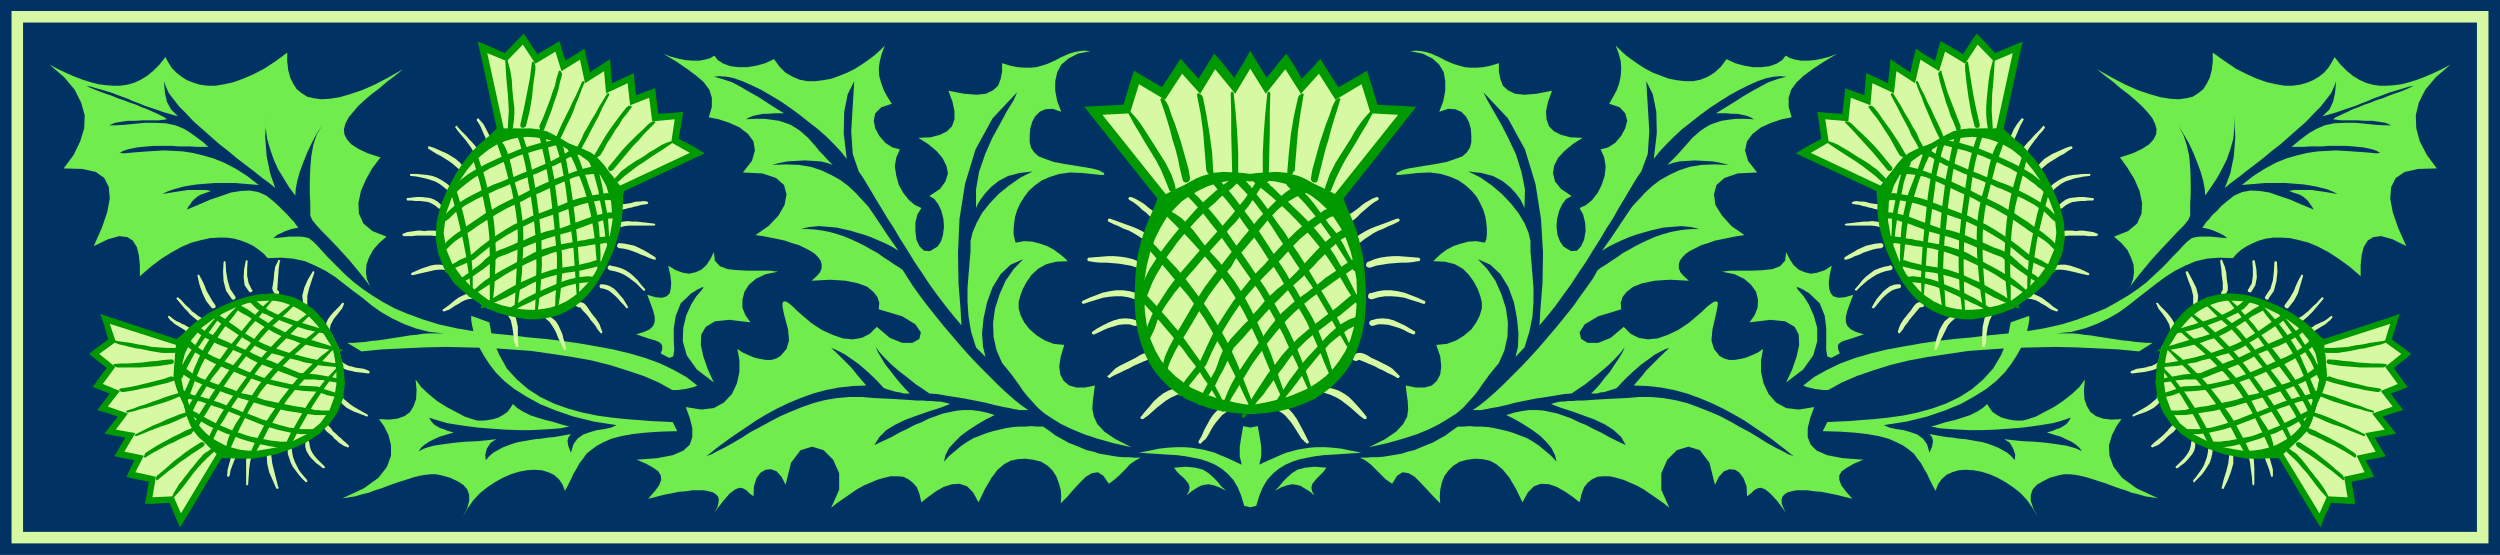 <svg xmlns="http://www.w3.org/2000/svg" width="4.987in" height="1.107in" fill-rule="evenodd" stroke-linecap="round" preserveAspectRatio="none" viewBox="0 0 4987 1107"><style>.pen1{stroke:none}.brush2{fill:#003363}.brush3{fill:#d8f9a3}.brush4{fill:#70ed4c}.brush5{fill:#090}</style><path d="M0 1061V0h4987v1107H0v-46z" class="pen1 brush2"/><path d="M23 1061V22h4941v1062H23v-23z" class="pen1 brush3"/><path d="M2494 1061h2447V45H46v1016h2448z" class="pen1 brush2"/><path d="m1391 769-7 3-8 2-9 2-8 1-7 1h-11l-27-15-30-13-33-11-35-11-36-9-39-7-40-6-41-6-42-3-43-3-43-1-43-1-43 1-43 2-41 2-41 4-28-17h11l12-1 13-1 12-2 13-1 13-2 13-2 13-2 13-2 12-2 12-1 12-2 12-1h31l-29-3-27-7-24-9-23-11-21-12-20-14-18-15-19-14-18-14-18-14-19-12-20-10-21-9-23-5-24-2-27 1-8-9-10-8-10-7-12-6-13-5-14-4-15-2h-16l-17 1-18 4-19 5-19 8-20 11-21 13-21 16-22 19v-22l-2-20-4-16-8-13-11-7-16-2-22 6-29 14 16-36 11-32 5-27-2-23-9-18-17-12-27-6-37-1 20-27 13-27 8-26 1-26-7-25-13-26-21-25-29-25 17 9 17 8 16 7 16 6 16 5 15 4 15 2 15 1h14l14-2 14-4 13-6 13-8 12-10 12-12 12-15 6 11 7 11 9 9 10 8 11 7 13 5 13 4 15 2h16l18-3 18-4 19-7 21-9 21-11 23-15 23-17v18l2 17 4 15 6 12 7 11 10 8 11 7 13 3 15 2 17-1 19-3 21-6 24-8 25-11 27-14 30-17-16 13-16 12-15 13-16 12-14 12-13 12-10 12-9 11-6 12-3 11 1 10 5 10 9 10 14 9 19 9 25 8-16 21-13 23-10 23-5 24 1 21 9 20 18 15 28 11-15 13-12 14-8 15-5 14-1 15 2 14 6 13 9 12-27-35-24-29-21-23-18-19-15-15-11-12-8-10-4-9v-22l-1-23v-25l1-25 2-24 4-22 7-21 11-18-11 16-10 19-9 19-8 20-7 19-5 18-3 16-1 13-12-16-11-18-11-18-9-20-7-20-6-21-3-22 1-23-2 41 3 39 7 34 10 29-12-10-15-11-15-12-17-13-17-13-18-15-18-14-17-15-17-15-17-15-14-15-14-14-11-14-10-13-6-13-4-11 2 23 4 18 8 15 14 14-14-4-14-4-14-5-12-4-12-4-12-5-11-4-11-5-11-4-11-4-10-4-10-3-10-3-11-3-10-3-10-2 8 4 10 4 10 4 11 4 12 4 12 5 12 4 13 5 12 4 11 5 11 4 11 5 9 4 8 4 6 3 5 4-16 2h-32l-15 1h-15l-14 2-12 2-11 5h13l17-1 20-2 21-2h21l21 1 19 4 17 7 13 8 11 8 8 6 7 5 4 4 3 3 2 1v1h-23l-12-1h-25l-12-1h-36l-12 1-11 1-10 1-10 2-9 2-9 3-7 4 8 1 10-1 11-1 13-1 14-1 16-1 17-1 18 1 19 1 19 3 21 5 21 6 22 9 23 12 22 14 23 18-12-1-12-1-12-1-12-1h-39l-12 1-13 1-12 1-13 2-12 2-11 3-11 3-11 4-10 5 12-2 13-2 13-2 13-2h36l10 2-11 4-9 3-7 4-6 5-5 5-3 5-4 5-3 6 24-10 23-10 21-7 20-7 19-3 18-1 17 3 16 7 14 11 11 10 10 10 8 8 7 8 6 6 4 6 4 5-14 3-12 4-8 4-7 3-4 3-2 2-2 1v1l12-1 10-1 9-1h24l7 1 8 2 9 7 9 9 9 10 10 11 12 12 12 12 13 13 16 14 17 13 19 13 21 13 24 13 26 11 30 11 32 10 36 8 24 4 27 4 29 3 31 3 32 4 33 3 34 4 35 5 34 6 33 6 33 8 31 9 30 11 27 13 25 14 22 17z" class="pen1 brush4"/><path d="m1342 842-20-1-22-1-25-2-27-2-28-3-29-4-29-6-29-8-28-10-27-13-25-16-22-19-20-22-15-27-13-30-7-35-36-13v9l2 11 3 13 4 15 7 15 9 16 11 17 13 17 17 17 20 16 24 15 27 15 32 13 35 12 41 10 45 7-11 5-14 3-14 2-14 4-14 5-11 8-8 11-5 17-5-12-2-11 2-8 5-6-12 2-11 2-12 2-12 1-12 2-12 1-12 2-11 2-12 2-10 3-11 4-10 4-9 5-9 5-8 7-7 8-1-11 3-12 8-12 11-7-17 2-20 2-23 1-22 2-23 3-20 3-17 5-13 6 5-7 7-6 9-6 10-5 11-5 10-3 10-3 8-2-6-2-7-2-7-3-7-2-7-4-6-4-5-6-4-7 9 3 13 4 14 4 18 3 21 3 23 3 26 2 28 2 28 1h23l20-1 17-1 13-1 11-1 9-2 7-1-15-4-16-5-16-4-17-5-15-5-14-7-11-7-9-8-5 8-6 8-9 6-9 5-10 3-11 2-10 1h-10l-11-3-15-5-17-9-19-10-19-12-17-14-15-14-11-15 2 21-1 18-5 14-7 12-11 8-14 5-17 2-20-1 10 14 9 18 5 20v21l-8 22-17 22-29 21-43 20 13-2 13-2 13-4 13-3 13-5 13-4 13-5 14-5 12-4 13-4 12-4 12-3 12-2 11-1h10l10 2 18 5 15 7 11 7 8 9 4 11v12l-4 15-9 17 10-17 11-16 13-14 15-12 15-10 16-9 16-7 16-5 16-3 15-1 15 1 13 4 11 5 10 9 7 10 5 13 6-11 6-12 5-11 6-10 6-11 7-9 7-10 10-8 11-8 13-7 16-7 19-5 22-4 26-3 30-2 34-1-9-18zm82-79-12-26-9-26-5-23 1-21 9-15 18-11 29-3 42 5-10-14-6-15v-16l4-16 9-14 14-12 19-9 25-5-16-2h-42l-22-1-20-2-16-6-10-11-2-17-7 14-8 12-10 9-11 5-13 3-13-2-14-5-15-9 4 18 2 16-1 12-2 9-6 6-9 3-13-1-17-5 7 18 5 14 3 12v10l-3 8-7 7-11 5-16 5 15 5 12 4 11 3 7 3 5 4 2 4v7l-3 8 17 9 8-3 2-13-1-19v-24l4-25 10-25 21-20 7-4 6-4 5-2 3-2h3v1l-2 3-4 5-8 9-10 16-10 22-6 25-1 27 8 28 20 28 34 26zm1022 216-10-9-8-10-8-8-9-8-11-7-15-4-19-2-24 2 6 8 7 7 7 6 5 6 4 5 2 7-1 7-5 9 10-8 9-6 9-5 8-2 8-1 10 2 11 4 14 7z" class="pen1 brush4"/><path d="m1984 828-18 9-17 10-17 11-15 11-13 13-11 12-7 14-3 13 11-12 12-10 12-10 12-8 12-7 13-5 13-5 13-4 13-3 13-3 13-2 12-1h13l12-1 12 1h12l13 9 12 9 13 7 12 7 13 5 12 5 12 5 13 3 12 4 12 2 12 2 12 2 12 1h11l12 1h11l-9 5-8 5-6 5-5 6-6 6-7 7-10 9-12 9-11-16-11-7-12 2-12 7-12 12-13 14-12 14-13 13 1-13-1-14-4-14-5-13-7-11-10-10-13-8-16-4-16-2-15 1-14 3-13 7-13 11-12 16-13 22-13 27-11-20-12-12-15-5-15 1-16 5-16 9-15 11-14 11-4-17-5-13-8-9-9-7-10-5-12-1h-13l-13 3-14 4-14 6-14 6-14 8-13 9-13 9-13 9-11 9 16-36v-33l-12-27-19-19-23-7-23 7-19 25-11 44-8-16-10-11-11-4-11 1-10 6-8 11-5 16-1 20-8-6-6-6-7-4-7-1-8 3-11 8-13 15-18 23 6-10 2-8 1-8-2-6-4-4-6-4-8-2-10-2h-23l-13 2-14 1-14 3-16 3-15 4-16 4 13-15 9-12 4-11-1-9-5-8-10-7-14-8-19-8 41-3 31-6 21-9 13-12 5-15v-18l-5-20-8-22 31 5 25-3 20-11 16-17 10-21 5-23v-24l-4-22 10 7 11 5 12 5 12 3 12 2h11l10-3 8-5 12-14 5-17-2-22-8-30-3-15v-8l3-3 5 1 6 4 7 6 8 8 8 7 20 17 21 14 22 10 20 7 20 2 18-3 16-8 14-14 26 22 25 10h20l14-8 3-13-11-16-26-16-47-14 1-13-4-12-8-10-12-10-19-7-24-5-31-2-37 2 10-9 7-8 3-8v-8l-2-7-5-7-7-7-9-6-10-5-12-6-14-4-14-5-14-3-15-3-15-3-15-2 26-18 20-21 12-21 4-21-5-19-16-14-27-9-39-2 18-23 6-21-3-18-11-15-17-13-20-9-21-7-20-4 6-21v-18l-5-16-11-15-15-13-19-14-22-15-25-15 15 6 15 4 15 3 14 1h13l11-2 11-3 8-5 7 9 11 7 14 5 16 2h18l18-3 18-5 17-8 11 15 12 12 14 8 14 6 16 3h15l16-2 17-3 16-6 15-6 16-8 14-9 13-9 12-9 11-10 9-9-6 16-4 15-2 15 1 15 4 14 5 14 7 13 9 14-21 7-12 12-3 15 3 15 8 15 12 14 14 9 15 4-7 16-3 18 3 19 5 18 9 16 11 14 12 10 13 6-8 13-4 16v17l2 17 6 13 9 9 12 1 15-9 7-10 4-13 2-16-1-16-4-16-6-13-8-11-10-6 21-14 11-15 5-16-3-15-8-16-12-14-17-14-19-12 24-1 19-5 14-7 10-10 5-14v-16l-4-19-8-22 31 6 25 2 19-2 14-7 10-9 5-13 3-15v-17l16 5 15 3 14 1h12l11-1 11-3 10-3 9-4 9-4 9-5 9-4 9-4 10-3 10-2 10-1 12 1-25 5-19 10-14 12-8 15-4 18v19l4 21 8 21-17-6-15 1-11 5-9 9-6 11-4 14-1 14v13l3 11 6 9 9 8 13 5 17 6 21 4 25 4 30 5 8 2 7 2 5 3 4 2 1 3-1 1h-6l-9-1-28-3-24-1-22 3-19 6-16 7-14 10-12 11-9 12-8 13-6 13-4 13-2 13-1 12v11l2 9 2 7 17-3 16 1 16 4 14 5 13 7 11 8 10 8 7 7-23 1-20 5-16 9-13 12-10 14-8 15-5 14-3 12v12l4 14 7 14 11 14 14 12 16 10 18 7 21 2-7 23-3 20 2 16 7 13 11 9 14 4h17l20-4-2 16-2 15-1 16 3 15 7 15 14 15 22 15 32 16-36-8-32-9-27-9-24-10-21-10-18-11-15-10-13-11-11-12-10-11-9-11-8-12-8-11-8-11-9-11-9-11-11-25-6-27-1-28 4-29 9-28 12-27 16-23 19-20-25 11-20 19-16 26-11 30-7 32-3 30 2 27 5 20-19-19-10-32-5-30-2-29v-27l2-26 2-24 2-23v-21l4-17 8-19 11-20 15-19 18-19 21-17 23-16 24-12-26 3-23 6-19 10-15 12-12 13-9 12-6 10-3 7v-37l6-35 12-35 14-32 16-29 14-26 13-21 7-16-49 52-34 62-21 69-11 70-3 67 1 61 4 50 2 34-16-19-16-20-16-21-16-22-15-23-15-22-14-23-14-22-13-22-13-20-12-20-11-18-10-17-9-15-8-13-7-10-12-35-3-45 3-50 3-50-13 26-7 35-1 43 6 51-11-14-14-15-15-15-17-15-18-14-19-15-19-14-19-13-20-12-19-11-19-9-18-8-17-6-15-3-14-1-11 1 18 5 18 6 17 9 17 10 18 10 17 11 17 11 18 11h-20l-11 1h-10l-11 2-9 2-8 3-7 4 19-1h18l15 2 14 2 12 4 11 4 10 6 9 6 8 7 8 7 7 8 8 9 7 9 9 9 8 9 10 10-11-4-13-3-15-1-17-1-17 1-17 1-16 3-15 4 28-1 26 1 24 4 21 7 19 9 18 10 16 12 14 13 13 14 13 14 11 16 10 15 10 15 10 15 10 14 9 13-13-8-14-7-14-6-14-6-14-5-14-4-13-4-14-3-13-3-12-1-12-1-11-1-11 1-9 1-9 2-7 2h14l15 1 14 2 15 3 14 4 15 5 14 6 13 6 14 7 12 7 13 7 11 8 11 7 10 7 10 6 8 6 10 16 11 17 13 18 15 20 16 20 17 21 17 20 18 21 18 20 19 20 18 18 17 17 17 16 16 14 15 12 13 9h-18l-4-1-7-1-8-2-12-2-18-4-19-5-21-4-20-4-19-3-19-3-17-3-15-1-13-9-15-10-16-13-17-13-15-13-13-13-11-12-7-10 4 10 7 12 8 13 11 14 10 13 11 13 9 10 8 8h-12l-7-2-7-1-8-2-6-2-7-2-5-2-17-18-17-16-15-13-14-10-13-9-11-6-10-5-8-3 15 14 12 12 10 10 8 9 7 9 6 7 6 7 6 7-27 1-27 3-26 5-26 7-25 9-24 10-23 11-22 12-20 12-19 13-18 12-16 11-15 11-12 9-11 9-8 6 11-4 13-7 14-7 16-9 17-10 17-11 19-10 20-11 21-11 21-9 22-9 23-8 23-6 24-4 24-2h25l24 2 21 1 19 1 17 1 15 1 14 1h12l10 1h9l8 1h7l5 1 5 1 4 1 3 1 3 1-21 8-22 7-23 8-22 8-21 10-18 11-14 14-10 16 17-8 17-8 16-9 15-7 15-8 15-6 14-7 14-5 14-5 14-3 15-3 14-1h14l15 2 15 3 16 5z" class="pen1 brush4"/><path d="m2397 883 2-2 3-3 3-2 2-3 5-8 4-8 5-8 5-7 6-7 6-7 7-5 8-5 2-1 2-2 1-2v-2l-1-2-2-2-2-1h-2l-12 4-9 7-9 9-7 10-6 11-6 11-5 12-6 10v4h1l1 1h2l1-1 1-1zm-117-47 10-7 9-8 9-8 9-7 9-7 10-6 11-5 11-4 2-1 2-1 1-2v-2l-1-3-2-1-2-1h-2l-13 2-12 4-11 6-9 7-10 9-8 10-8 9-8 10-1 1-1 1v2l1 1 1 1h3zm-65-83 9-5 9-4 10-5 9-4 9-5 9-4 9-4 10-4h3l1 1 2 1h2l3-1 2-1 1-2 1-3-1-3-1-2-3-1-6-3h-7l-7 2-6 3-8 5-8 4-8 4-8 4-8 4-8 5-7 7-7 7h-1l-1 1v1l1 1 1 1 1 1h2l1-1zm-32-86 9-4 10-5 10-4 10-3 10-3 10-1h11l10 3h4l2-2 1-1v-5l-1-2-2-1-11-3-11-1-12 1-11 3-12 5-10 5-11 6-9 6-1 1-1 1v2l1 1 1 1h3zm-21-61 12-4 13-4 13-4 13-2 12-1h13l13 2 13 4h3l2-1 2-1 1-3v-2l-1-3-1-2-3-1 1 1-14-4-14-2h-14l-13 2-14 3-13 5-13 5-13 6h-1v1l-1 2v1l1 1 1 1h2zm10-85 12 2 12 1h12l12 1 12 1 12 2 12 2 12 4h2l3-1 2-1 1-2v-5l-2-2-2-1-12-5-12-3-13-2-12-1h-13l-13 1-12 1-13 1h-1l-1 1-1 2v2l1 1 1 1h1zm39-79 10 5 10 4 10 5 11 4 9 5 10 6 9 6 9 7 2 1h6l2-2 1-3v-5l-2-2-10-6-10-6-10-5-10-4-11-4-11-4-11-4-11-4h-2l-1 1-1 1v3l1 1zm42-43 7 4 7 5 6 5 6 6 7 5 6 6 6 6 7 5 2 1h3l3-1 2-2 1-3v-3l-1-2-2-2-7-4-7-5-7-5-7-6-7-5-7-4-7-4-8-3h-3l-1 1-1 1v2l1 1 1 1z" class="pen1 brush3"/><path d="M2494 365h7l6-1h6l7-1 12-1 12-1 13 1 15 3 15 5 18 8 20 12 22 17 14 12 12-14 130-164 22-28-35-2-42-2-14-46-7-22-20 12-37 21-24-37-12-20-16 18-21 22-17-29-14-21-16 19-23 29-17-27-16-27-15 27-17 27-23-29-17-19-13 21-18 29-20-22-16-18-13 20-24 37-36-21-20-12-7 22-14 46-43 2-35 2 22 28 131 164 11 14 15-12 22-17 20-12 17-8 16-5 14-3 13-1 13 1 12 1 6 1h7l6 1h6z" class="pen1 brush5"/><path d="M2494 347h7l8-1 8-1 8-1h8l8-1h9l9 1 10 1 10 3 11 3 12 5 13 7 13 8 15 10 15 12 131-164-55-3-18-58-52 31-33-52-36 40-31-49-39 49-31-50-30 50-40-49-30 49-36-40-34 52-52-31-18 58-55 3 131 164 15-12 15-10 13-8 13-7 12-5 11-3 10-3 10-1 10-1h8l9 1h8l8 1 7 1 8 1h7z" class="pen1 brush3"/><path d="m2252 228 10 19 11 18 11 19 11 18 11 18 10 19 8 19 8 20 1 3 2 1 3 1h3l2-1 2-2v-5l-2-9-3-8-3-9-4-8-4-8-4-8-5-8-5-8-7-11-7-11-7-11-7-11-7-11-7-10-8-10-9-10-1-1h-2l-1 1-1 1v2l1 1zm63-28 7 20 6 19 6 20 5 20 6 19 5 20 4 20 5 20 1 3 2 2 2 1h3l3-1 2-2 1-2 1-3-3-18-5-18-5-18-5-18-6-18-6-18-7-18-6-18-2-4-2-4-3-4-3-3-1-1h-4l-1 1v3zm73-9 7 36 5 36 3 37 3 36v3l1 2 1 2 1 2 2 2 2 1 2 1h2l2-1 1-2 1-3-1-2-2-36-5-37-6-36-7-36-1-3-1-2-2-2-2-1-1-1-1-1h-2l-1 1-1 1v3zm67-4 1 39v39l1 40 1 39 1 3 1 1 2 2h4l2-2 1-1 1-3v-39l-2-40-3-39-4-39v-1l-1-2-1-1h-2l-1 1-1 2v1zm282 41-10 19-11 18-11 19-11 18-11 18-10 19-9 19-8 20-1 3-2 1-3 1h-2l-3-1-1-2-1-3v-2l3-9 3-8 3-9 4-8 4-8 4-8 5-8 5-8 7-11 7-11 7-11 6-11 7-11 7-10 8-10 9-10 1-1h3l1 1 1 1v2l-1 1zm-64-28-6 20-6 19-6 20-5 20-6 19-5 20-5 20-5 20-1 3-1 2-3 1h-3l-3-1-1-2-2-2v-3l3-18 5-18 5-18 5-18 6-18 6-18 7-18 6-18 2-4 2-4 2-4 4-3 1-1h3l1 1 1 1v1l-1 1zm-73-9-6 36-5 36-3 37-3 36v3l-1 2-2 2-1 2-1 2-2 1-2 1h-3l-2-1-1-2v-5l3-36 4-37 6-36 8-36 1-3 1-2 2-2 2-1 1-1 1-1h1l1 1 1 1 1 1v1l-1 1zm-66-4-1 39v39l-1 40-1 39-1 3-1 1-2 2h-5l-1-2-2-1v-42l2-40 3-39 4-39v-1l1-2 1-1h2l1 1 1 2v1z" class="pen1 brush5"/><path d="m2494 353 13 1 15 1 16 3 18 4 19 5 19 8 20 9 18 12 18 14 17 17 15 20 13 24 10 27 7 31 4 35v39l-4 39-7 33-11 30-13 25-15 21-16 17-18 15-18 11-19 9-19 7-18 5-17 4-15 3-13 1-11 2-8 1-8-1-11-2-13-1-15-3-17-4-18-5-18-7-19-9-18-11-18-15-17-17-15-21-13-25-10-30-8-33-4-39v-39l4-35 7-31 10-28 13-23 15-21 17-17 18-15 19-12 19-9 19-7 19-6 18-4 16-2 15-1h13z" class="pen1 brush3"/><path d="m2605 883-3-2-2-3-3-2-2-3-5-8-5-8-5-8-5-7-6-7-6-7-7-5-8-5-2-1-1-2-1-2v-2l1-2 1-2 3-1h2l11 4 10 7 8 9 7 10 6 11 6 11 6 12 5 10 1 1v1l-1 2h-1l-1 1h-1l-1-1-1-1zm116-47-9-7-9-8-9-8-9-7-9-7-10-6-11-5-12-4-2-1-1-1-1-2v-2l1-3 1-1 2-1h2l13 2 12 4 11 6 10 7 9 9 9 10 8 9 8 10 1 1v4l-1 1h-4zm65-83-9-5-9-4-9-5-9-4-9-5-10-4-9-4-10-4h-2l-2 1-1 1h-3l-3-1-2-1-1-2v-3l1-3 1-2 2-1 6-3h7l7 2 6 3 8 5 9 4 8 4 8 4 8 4 8 5 7 7 7 7 1 1v2l-1 1-1 1h-3l-1-1zm33-86-10-4-9-5-10-4-10-3-10-3-11-1h-10l-10 3h-4l-2-2-1-1-1-2 1-3 1-2 2-1 11-3 11-1 12 1 11 3 11 5 11 5 10 6 10 6 1 1v3l-1 1-1 1h-2zm20-61-12-4-13-4-12-4-13-2-13-1h-13l-13 2-13 4h-2l-3-1-2-1-1-3v-2l1-3 2-2 2-1v1l14-4 13-2h14l14 2 13 3 13 5 13 5 13 6h1l1 1v4l-1 1h-3zm-10-85-12 2-12 1h-12l-12 1-12 1-12 2-12 2-12 4h-2l-3-1-2-1-1-2v-2l1-3 1-2 3-1 12-5 11-3 13-2 12-1h13l13 1 13 1 12 1h1l2 1 1 2v2l-1 1-2 1h-1zm-39-79-10 5-10 4-10 5-10 4-10 5-9 6-9 6-9 7-3 1h-5l-2-2-2-3v-2l1-3 2-2 10-6 10-6 10-5 10-4 11-4 11-4 10-4 11-4h3l1 1 1 1v2l-1 1-1 1zm-41-43-7 4-7 5-6 5-7 6-6 5-6 6-6 6-7 5-3 1h-3l-2-1-2-2-1-3v-3l1-2 2-2 7-4 7-5 7-5 7-6 7-5 7-4 7-4 8-3h2l1 1 1 1v3l-1 1z" class="pen1 brush3"/><path d="m2494 362 16-2h17l17 2 18 4 18 6 17 8 18 10 16 12 16 15 14 17 13 20 11 22 9 25 7 27 5 30 1 33-2 32-4 29-7 25-10 23-12 19-13 17-15 15-16 12-17 11-18 8-17 7-18 6-17 4-17 4-16 3-14 2v18l30-2 28-4 25-6 24-9 21-9 18-12 17-13 15-15 13-16 11-17 9-19 7-20 6-21 4-22 2-23 1-24-2-45-4-37-7-30-7-25-8-20-7-16-6-14-4-12-4-2-6-2-7-4-8-4-10-5-10-5-11-5-13-5-13-5-13-4-14-4-15-3-15-2-16-1-15 1-16 2-16-2-15-1-15 1-15 2-15 3-14 4-14 4-13 5-12 5-11 5-11 5-9 5-8 4-7 4-6 2-4 2-4 12-6 14-7 16-8 20-8 25-7 30-4 37-2 45 1 24 2 23 4 22 6 21 7 20 9 19 11 17 13 16 15 15 17 13 18 12 21 9 24 9 25 6 28 4 30 2v-18l-14-2-16-3-17-4-17-4-18-6-17-7-18-8-16-11-16-12-15-15-14-17-11-19-10-23-7-25-4-29-2-32 1-33 5-30 7-27 9-25 11-22 12-20 15-17 15-15 17-12 17-10 17-8 18-6 18-4 17-2h17l16 2z" class="pen1 brush5"/><path d="m2442 807-7-16-8-15-8-16-9-15-9-14-10-15-10-14-10-14-10-14-11-14-11-13-11-13-12-13-11-13-12-13-12-12-3-2h-5l-2 2-2 2-1 3v2l2 3 12 13 11 12 12 13 11 13 11 13 11 13 11 14 11 13 10 14 11 14 10 13 9 15 10 14 9 14 9 15 9 15 1 1h3l1-1 1-1v-2l-1-1zm61 10-8-23-9-23-9-23-9-23-10-22-11-23-12-21-13-22-14-22-15-21-15-20-15-20-16-19-17-18-17-18-17-18-2-2h-6l-2 2-2 2v6l2 2 17 20 18 20 17 20 16 20 17 20 16 22 15 22 14 23 11 20 11 19 10 21 10 20 10 20 9 20 10 21 10 20 1 1h1l1 1h1l1-1 1-1v-2zm64-15-7-24-8-23-8-24-8-23-9-22-10-23-10-22-11-23-8-15-8-15-9-14-9-14-10-13-10-13-11-13-11-12-11-12-10-13-9-12-10-13-11-12-11-11-13-9-14-8-2-1h-2l-2 1-1 2-1 2v2l1 2 1 2 22 22 22 22 21 23 21 24 20 25 18 25 17 26 16 28 11 22 11 23 10 22 9 23 9 22 9 23 10 22 10 23 1 1h1l1 1h1l1-1 1-1v-2zm52-19-10-31-11-30-12-30-14-30-14-28-16-29-17-29-19-28-16-24-16-23-16-23-15-22-17-22-17-20-18-20-20-19-2-2h-6l-2 1-1 2-1 3v3l2 2 19 19 18 20 16 21 17 21 15 22 16 22 16 23 16 23 19 28 16 28 16 29 15 28 13 29 14 29 13 30 13 29v1l1 1h4l1-1v-3zm43-31-6-18-5-17-6-18-6-17-7-17-7-17-8-16-10-17-11-18-10-18-11-17-10-18-11-17-11-17-11-17-11-17-11-17-11-16-12-16-12-16-12-16-13-16-13-15-14-15-2-2h-5l-2 2-2 2v6l1 2 12 14 11 14 12 14 11 14 11 14 10 15 11 15 11 15 13 19 12 19 13 19 12 19 11 19 12 19 11 19 12 20 9 16 7 16 7 15 7 16 7 16 6 16 7 16 7 16 1 1h1l1 1h1l1-1 1-1 1-1v-1zm30-65-8-18-8-18-9-18-10-17-10-17-10-17-11-17-10-17-13-22-14-22-14-20-13-21-15-20-14-20-15-21-16-20-4-5-3-5-4-4-4-5-4-4-5-4-5-3-5-3-2-1h-2l-2 1-2 1-1 2v5l2 2 21 22 20 22 18 24 17 25 16 25 17 25 17 26 18 26 12 17 10 17 10 17 10 17 10 17 9 17 10 17 10 17 1 1h3l1-1 1-1v-2zm21-82-7-17-8-16-8-16-8-15-10-15-9-16-10-15-11-15-12-15-12-14-13-14-13-13-13-12-13-13-14-12-13-13-4-3-3-4-4-3-4-3-4-3-4-3-4-2-5-2h-5l-2 1-2 2v5l1 2 2 2 17 14 17 14 16 14 16 15 16 16 15 16 15 17 14 17 11 14 11 15 10 15 10 16 9 15 9 16 10 15 10 15 1 1 1 1h3l1-1v-3zm-4-68-7-9-6-10-6-10-5-10-5-10-6-10-6-10-7-9-11-13-9-13-10-13-10-14-10-12-11-12-13-11-13-9-2-1h-2l-2 1-1 1-1 2v2l1 2 1 2 18 17 18 19 16 19 15 19 15 21 15 21 14 22 14 22 2 3 3 3 3 3 4 2 1 1h1l2-1 1-1v-3l-1-1z" class="pen1 brush5"/><path d="m2279 633 2-18 5-18 6-17 7-17 7-14 8-13 8-14 8-13 9-12 9-13 10-12 10-12 10-11 11-12 11-11 11-11 12-10 11-11 13-10 12-10 4-4 3-3 4-2 6 1h2l2-2 2-1 1-3v-2l-1-2-2-2-2-1-4-1-3-1h-4l-3 1-20 14-19 15-18 16-17 16-16 18-15 17-16 19-15 19-12 16-12 18-11 17-9 18-7 19-5 19-2 20 2 20v1l1 2 1 1h2l2-1 1-2v-1zm6 56 6-9 5-9 5-10 4-10 3-10 5-11 5-9 6-10 9-13 10-14 10-12 10-13 10-12 10-11 10-12 10-12 10-11 11-12 10-11 10-12 10-12 11-11 10-13 10-12 5-6 4-6 4-6 4-6 4-6 4-6 4-6 4-6 3-4-3 3 4-2 2-1 1-1 2-1 1-1 2-1 2-2v-5l-2-2-2-1-3-1-2 1-6 2h-1l-5 2-1 1-1 1-1 1-3 5-11 17-11 16-12 15-12 15-13 15-13 15-13 14-13 15-14 14-13 15-13 15-13 15-12 15-12 16-11 17-11 17-5 9-5 9-4 10-4 9-3 10-3 10-3 10-3 10v2l1 1 1 1h3l1-1 1-1zm40 63 2-10 3-9 3-9 4-9 4-8 4-8 5-9 5-8 12-19 11-18 11-19 11-18 11-18 13-18 13-17 14-17 5-6 4-7 3-6 5-6 16-18 16-19 15-20 16-19 17-18 18-15 21-12 23-9h2l3-2 1-1 1-3v-2l-1-3-1-1-3-1-11-2-10 1-9 4-9 5-9 6-8 7-8 7-7 7-16 16-15 16-14 17-14 17-14 17-13 17-14 18-14 18-12 16-12 16-11 17-11 17-10 17-10 17-10 17-10 18-9 17-8 18-5 19v21l1 2v1h4l1-1v-1zm33 36 5-8 6-7 6-8 6-7 6-8 6-7 7-8 6-7 11-25 12-24 13-23 14-23 15-22 16-21 18-21 19-20 18-18 17-18 17-19 18-18 19-16 20-15 21-12 24-8 3-1 1-2 1-3v-2l-1-3-2-1-3-1h-11l-8 1-8 3-8 3-7 5-7 5-7 5-7 5-15 11-14 12-13 13-13 12-12 13-12 13-12 14-13 13-18 20-16 20-16 21-14 21-14 22-13 23-11 23-11 24-3 6-3 5-4 5-4 5-4 5-4 5-4 5-4 5-5 7-5 8-4 7-2 9v1l1 2 1 1h3l1-1 1-1z" class="pen1 brush5"/><path d="m2397 807 10-13 9-14 9-13 7-15 8-14 7-15 7-14 7-15 16-17 15-17 16-17 15-17 16-17 16-16 16-16 18-16 8-7 8-8 8-8 8-8 7-8 8-8 8-8 8-8 4-4 5-4 4-4 5-4 5-4 5-3 5-3 6-3 2-1 2-1 1-2 1-3-1-3-1-2-2-1h-3l-1-1-2-1h-3l-16 10-15 11-14 12-13 13-13 14-13 14-13 14-13 13-4 4-4 3-4 3-3 3-4 3-4 3-4 3-4 4-12 11-11 12-10 12-11 12-10 12-11 11-11 12-11 12-9 12-8 13-6 14-5 15-4 10-5 9-5 9-5 9-5 9-5 10-5 9-3 10v4h1l1 1h2l1-1 1-1z" class="pen1 brush5"/><path d="m2443 819 13-24 14-23 14-23 14-23 16-22 16-22 17-21 18-21 16-16 17-15 17-14 18-13 18-13 18-13 19-12 18-13v1h1l3-1 2-2 1-2v-3l-1-3-2-2-3-1h-10l-9 6-9 6-9 7-9 6-9 6-9 6-8 7-9 7-6 5-6 4-6 5-6 4-7 5-6 5-6 4-6 5-10 9-10 9-9 10-8 10-8 10-8 11-8 12-8 11-11 15-11 16-10 15-10 15-9 16-8 17-7 17-5 18v3l1 1h3l1-1 1-1zm40 13 6-8 6-7 7-8 6-8 6-7 7-8 6-9 6-8 5-7 5-7 5-7 5-7 5-6 5-7 5-7 5-7 15-17 16-16 16-14 18-13 17-13 18-12 17-14 17-14 3-1 2-2 1-3v-2l-1-3-2-2-3-1h-3l-3 1h-2l-3 1-2 1-13 11-13 11-13 10-13 10-13 10-13 10-13 11-13 11-17 17-16 18-14 19-15 19-13 20-13 20-12 20-12 21-1 1v2l1 1 1 1h3l1-1zm63-19 10-11 10-12 9-11 10-13 9-12 9-12 10-12 10-12 9-11 11-11 10-11 12-10 12-9 12-9 14-7 14-7 2-1 2-2 1-2v-3l-1-2-2-2-2-1h-3l-11 3-11 4-11 6-10 6-9 8-9 8-8 8-8 9-14 15-14 15-13 15-12 16-12 16-11 17-11 17-10 17v3l1 1 1 1h2l1-1 1-1z" class="pen1 brush5"/><path d="m887 621 2-1 3-1 3-1 2-1 6-4 6-4 6-3 6-4 6-3 6-2 7-1 7-1h3l2-2 1-1v-2l-1-2-1-1-2-1-9-1-9 1-9 4-8 4-8 6-7 6-8 6-7 5h-1v3l1 1h3zm-64-72 9-2 8-2 9-2 9-2 8-2 9-1h9l9 2h4l1-2 1-1v-3l-2-2h-1l-9-3-10-1h-9l-10 2-9 3-9 3-9 4-9 4h-1v1l-1 1v2h1l1 1h1zm-17-78h16l8-1h31l8 1h1l1 1v1l1 1 2 1 2 1h1l2-1 1-2 1-2-1-2-1-2-4-4-4-2-5-1h-12l-8 1-6-1h-7l-7 1-7 1-7 1-7 3h-2v4h1l1 1h1zm7-71h8l8 1h9l8 1 8 1 7 3 7 4 6 5 1 1h3l2-1 1-1v-3l-1-2-6-6-8-5-8-3-9-1-9-1h-9l-9 1-9 1h-1v1h-1v2l1 1v1h1zm7-49 10 1 10 2 9 2 10 3 9 3 9 5 8 6 8 7 2 1h2l1-1 2-1 1-2v-2l-1-1-1-2v1l-8-7-9-6-9-5-10-4-11-2-10-1-11-1h-13v3l1 1h1zm35-54 8 5 8 5 8 4 8 5 8 5 7 5 7 6 7 6 2 1h3l2-1 1-2 1-2-1-1-1-2-6-7-8-7-8-5-8-5-9-4-9-4-9-4-9-3h-3v4l1 1zm54-42 5 7 5 6 6 7 5 6 5 7 5 7 4 7 4 8 1 2 2 1h4l1-1 2-2v-2l-1-2-4-8-5-7-6-7-6-6-6-7-6-6-6-6-6-7v-1h-2l-1 1-1 1v1l1 1zm42-15 7 11 5 12 5 11 5 12 2 2 2 1h1l2-1 2-1 1-2v-4l-7-11-6-12-6-11-9-10-1-1h-1l-1 1-1 1v2z" class="pen1 brush3"/><path d="m1128 298 5 2 4 2 5 2 4 2 9 3 8 4 9 5 9 6 9 9 9 12 10 15 9 19 6 13 13-7 145-68 24-11-23-14-29-15 6-36 3-18-18 2-32 2-4-33-2-18-17 6-21 8-3-25-2-19-17 8-26 12-2-25-2-23-20 13-20 13-7-28-4-19-17 11-21 13-7-22-5-17-15 9-29 17-18-27-9-14-12 12-26 27-29-13-25-10 6 26 34 156 3 14 13-3 21-4 18-2h15l12 2 11 3 9 4 8 5 8 5 4 2 5 2 4 3 4 2z" class="pen1 brush5"/><path d="m1134 286 10 4 12 4 11 5 13 6 12 10 13 14 13 19 13 25 145-68-37-21 7-46-45 4-6-47-38 15-5-44-43 20-4-44-38 24-10-47-37 23-12-39-40 24-25-38-32 33-39-16 34 156 28-5 23-1 18 2 16 4 12 6 11 6 10 6 10 6z" class="pen1 brush3"/><path d="m1008 123 2 32 3 33 2 32-2 33v2l1 1 1 2 2 1h2l2-1 1-2 1-1 2-14 1-14v-13l-2-15-2-20-1-19-3-19-5-19v-1l-1-1h-3l-1 1v2zm53 2-4 31-6 31-6 30-7 31v4l2 2 1 1h4l2-2 2-1 7-28 5-28 3-29 4-28v-7l-1-4-1-3v-1l-1-1h-3v1h-1v1zm53 19-4 13-3 14-5 13-4 13-5 13-5 13-5 13-6 13-1 2v3l1 2v2l1 2 1 1h4l1-1 2-2v-1l5-13 5-13 5-13 4-13 5-14 4-13 3-14 4-14v-4l-1-1-1-2v-1h-1l-1-1h-2v1l-1 1v1zm47 19-6 14-6 13-7 14-6 13-7 14-7 14-6 13-6 14v3l1 2 1 1h4l1-1 1-1 7-14 6-13 7-14 6-14 5-14 6-14 5-14 6-14v-2l-1-1h-3l-1 1zm179 123-13 9-14 9-14 9-13 9-14 9-13 10-13 10-12 11-1 1h-4l-2-1-1-2v-3l1-2 5-5 4-5 5-5 6-4 5-4 6-4 6-4 6-4 9-5 8-5 8-6 9-5 8-5 8-5 9-4 9-3h3l1 1v1l-1 1v1h-1zm-34-40-11 11-11 11-10 12-11 11-10 12-10 12-10 12-10 12-2 1-2 1h-4l-1-2-1-2v-2l1-2 9-11 9-11 9-11 10-11 10-10 10-10 11-10 10-10 2-2 3-2 3-2 4-1h2l1 1v2l-1 1zm-47-31-8 11-9 11-7 12-8 11-7 12-8 12-7 13-7 12-1 1-1 1-2 1-1 1-2 1h-3l-2-1-1-2v-1l1-2 1-1 7-12 7-12 7-12 8-12 8-11 8-11 9-12 9-11 2-1 1-2h6l1 1v2l-1 1zm-44-25-7 13-7 13-6 14-7 13-7 13-7 14-7 13-7 13-1 1-2 1h-3l-1-1-1-1v-4l7-13 6-14 8-13 7-13 8-13 7-13 8-13 8-13 1-1h2l1 1v3z" class="pen1 brush5"/><path d="m1132 290 18 11 21 16 22 21 19 28 13 33 5 39-8 46-22 52-16 25-17 21-17 17-17 13-17 9-18 7-17 4-16 1h-16l-15-1-14-3-13-3-11-3-10-4-8-2-6-2-12-8-18-13-21-17-20-24-16-30-8-38 2-45 17-54 13-27 15-23 15-18 16-15 17-12 17-9 18-7 17-3 17-2h16l16 1 14 3 14 3 12 4 10 5 9 4z" class="pen1 brush3"/><path d="m1029 691-1-3-1-3-1-2-1-3-1-14-2-13-3-14-7-12-1-1-1-2v-1l1-2 2-1 2-1h1l2 1 11 14 4 18v20l1 18v1l-1 1h-4v-1zm96 6-4-8-4-8-4-8-3-8-4-8-5-8-5-7-7-6-1-1-1-2v-1l1-2 1-1 2-1h1l2 1 8 6 7 6 5 8 4 9 4 9 2 9 3 9 2 9v3h-1l-1 1h-2v-1zm72-34-5-6-4-7-5-6-5-6-4-6-5-6-6-6-5-6v-1h-4l-2-1-2-1-1-1v-2l1-2 1-2 2-1h7l5 2 4 4 3 4 8 12 9 11 7 11 5 14h1v1l-1 1v1l-1 1h-1l-1-1h-1v-1zm52-49-5-6-6-6-5-6-6-6-6-5-6-5-7-3-8-2h-2l-1-1-1-2v-2l1-2 2-1h1l9 1 8 3 8 5 6 6 6 7 6 7 5 8 4 7 1 1v2h-1l-1 1h-2v-1zm34-35-7-7-7-7-8-6-8-6-8-5-9-4-10-3-10-2-1-1-2-1-1-2v-2l1-2 2-1 1-1h2v1l11 2 10 3 9 4 9 6 8 7 7 7 7 9 7 8 1 1v2l-1 1h-2l-1-1zm22-61-9-3-9-4-8-3-9-4-8-3-9-3-9-2-9-1-2-1-1-1-1-2v-2l1-2 1-1 1-1h2l10 1 10 2 9 2 9 4 8 4 9 5 8 5 8 5 1 1v4h-3zm0-68h-50l-9 1-8 2h-2l-2-1-2-1-1-2v-2l1-2 1-1 2-1 9-1 8-1 9 1h9l9 1 9 1 8 1 9 1h1v1h1v2h-1v1h-1zm-14-43-6 1-7 1-6 2-6 1-6 2-6 1-7 2-6 1h-2l-2-1-1-2-1-2v-2l1-1 2-2 2-1h6l7-1 6-1 6-2 6-1h7l6-1 7 1 1 1 1 1v2h-1v1h-1z" class="pen1 brush3"/><path d="m1129 296 23 10 22 16 20 21 15 27 10 32 3 37-7 40-17 45-12 22-13 18-14 15-14 12-15 10-15 7-15 5-15 3-15 2h-15l-14-1-14-2-13-3-13-3-11-4-11-3-7 13 21 9 21 6 20 4 18 3h18l17-2 16-3 15-5 14-7 14-8 12-10 12-11 11-13 10-14 9-15 9-16 14-31 9-27 6-23 3-20 1-16 1-14v-11l2-10-5-6-8-11-10-13-13-15-15-15-17-14-21-12-22-9-20-12-22-9-22-5-21-3-20-1h-38l-7 7-8 8-11 9-12 11-14 14-14 18-16 24-16 30-14 33-8 33-2 32 5 31 12 30 20 29 29 26 37 24 7-13-19-14-20-16-20-21-18-25-12-29-5-33 5-39 16-44 12-22 13-19 14-17 15-13 15-12 15-9 16-7 16-5 15-3 15-1 15 1 14 2 14 3 12 5 12 5 10 7z" class="pen1 brush5"/><path d="M943 584v-27l-1-26-3-26-4-27-5-26-6-26-7-25-8-26-1-2-2-1h-4l-2 1-1 2-1 2v2l7 25 7 26 6 25 6 26 5 26 4 26 4 26 2 26v1h1l1 1h1l1-1v-2zm39 27 4-37 2-38 1-38-2-38-2-20-3-19-4-19-4-18-4-19-5-18-6-18-6-18-1-2-2-1h-3l-2 1-1 1-1 2v2l5 19 6 20 5 19 4 20 4 20 4 19 3 21 2 20 1 35v104l1 1v1h3l1-1v-1zm49 11 5-37 5-38 2-37 1-38-1-26-3-25-4-24-7-25-3-12-3-12-2-12-3-12-3-12-4-11-5-11-7-10-2-1-1-1h-2l-2 1-1 1-1 2v1l1 2 8 23 8 22 6 23 7 23 5 24 4 23 3 24 1 25-1 38-2 37-2 38-2 37v1h1v1h3v-1l1-1zm41 5 6-49 3-50-1-50-5-51-3-22-3-21-3-20-4-21-4-20-5-20-6-20-7-20-1-1-1-2h-4l-2 1-1 1-1 2v2l7 20 5 19 5 20 4 20 3 20 4 21 3 21 3 21 5 51 1 49-1 49-2 49v1l1 1v1h2l1-1h1v-1zm40-7 5-28 3-28 2-28-1-29-3-31-2-31-3-31-4-31-4-30-6-30-6-30-8-30-1-1-2-2h-4l-2 1-1 2v4l6 27 6 26 5 27 5 28 4 35 4 34 3 34 3 34v27l-1 27-2 26-1 27v1l1 1v1h2l1-1h1v-1zm43-35 1-30-1-30-2-30-3-31-4-38-5-38-6-38-7-38-2-9-2-9-4-8-5-7-1-2-1-1h-2l-2 1-1 1-1 1v4l7 22 6 22 4 22 4 23 3 23 3 23 3 23 3 24 4 31 2 30 2 29 2 30v1h1l1 1h2v-1h1v-1zm42-49 1-27-1-27-2-27-4-28-3-14-4-14-4-14-5-13-4-13-5-13-5-13-5-14-3-7-3-6-4-7-4-6-2-1-1-1h-2l-2 1-2 2v1l-1 2 1 2 7 15 7 15 6 16 6 15 6 16 5 16 4 17 4 16 5 28 4 27 2 28 3 28v1h1v1h3l1-1v-1zm20-48-2-17-1-18-1-17-3-17-5-25-4-25-6-24-11-22-1-1-2-1h-3l-1 1-1 2v1l1 2 7 18 5 18 5 19 3 19 4 19 2 19 3 20 2 20 1 3 1 3 1 3 2 2v1h4v-3z" class="pen1 brush5"/><path d="m890 409 4-6 4-5 4-6 5-5 5-5 5-5 5-4 6-5 9-7 10-7 10-6 10-6 10-6 11-5 10-5 11-5 11-4 11-5 12-4 11-3 12-4 11-3 12-3 12-3 3-1 4-1h4l3 2 2 1h2l1-1 2-1 1-2v-1l-1-2-1-1-2-2-2-2-3-1-2-1-19 3-18 4-17 5-17 5-17 7-17 7-16 7-17 8-14 7-14 8-13 8-13 10-11 10-10 12-7 13-6 14v3h4v-1zm-15 41 7-4 7-5 7-5 6-6 6-6 7-5 7-5 7-5 11-6 11-6 11-5 11-5 11-5 10-5 11-4 11-5 11-4 11-5 11-4 11-5 11-4 11-5 11-5 11-5 5-2 5-3 5-2 5-3 4-3 5-3 5-2 5-3 3-2-3 1h11l2-1 1-2v-4l-1-2-2-1h-2l-5-1h-7v1l-4 2-13 8-13 7-13 7-14 6-14 6-14 6-14 5-14 6-14 5-14 6-14 5-13 6-14 7-14 7-13 7-13 8-7 5-6 4-6 5-6 6-5 5-6 6-5 6-5 6-1 1v1l1 1 1 1h2zm7 57 5-6 5-5 5-5 5-5 6-5 6-4 6-4 6-4 14-9 14-10 14-9 14-9 14-8 14-8 15-7 15-7 6-3 5-3 4-2 6-3 17-7 17-8 17-8 18-8 17-7 18-4 18-2 18 2 2 1h2l2-1 1-1 1-2v-2l-1-1-1-2-7-5-7-2-7-1h-8l-8 2-8 2-8 3-7 2-16 6-16 6-15 6-16 7-15 7-15 7-15 8-16 7-14 7-14 7-13 8-13 7-13 9-12 8-13 9-12 9-6 4-7 5-6 5-6 5-5 5-4 6-4 7-3 7h-1v2l1 1 1 1h2l1-1zm10 36 6-4 7-3 6-3 7-3 7-3 7-3 6-3 7-3 16-13 16-13 17-12 17-11 18-10 19-9 18-9 20-7 18-6 19-7 18-7 18-6 19-5 18-3 19-1 19 2h2l2-1 1-1 1-2v-2l-1-2-1-1-2-1-6-3-6-2h-6l-7-1-6 1-7 1-6 1-7 1-14 3-14 3-13 4-13 5-12 5-13 5-13 5-13 5-19 7-18 9-18 8-17 10-17 11-16 11-16 12-15 13-4 3-4 2-5 3-4 1-4 2-5 2-4 2-4 3-6 3-6 3-6 4-4 6-1 1v2l1 1 1 1h2l1-1z" class="pen1 brush5"/><path d="m912 569 11-6 11-6 11-7 10-7 10-7 10-8 9-7 10-8 17-6 16-7 16-6 17-7 16-6 17-6 17-5 17-5 8-2 8-3 8-3 8-3 8-3 8-3 8-3 8-2 5-1 4-2 5-1 4-2 5-1h4l5-1h8l2-1 1-1v-4l-1-2-1-1-1-1-1-1-1-1h-1l-14 1-14 3-14 3-13 5-14 5-13 5-13 5-14 5-4 1-4 1-4 1h-3l-4 1-4 1-4 1-4 1-11 4-12 4-11 5-11 5-11 4-11 5-12 5-11 4-5 2-6 3-5 3-4 3-5 4-5 4-4 4-4 4-6 5-7 5-6 5-7 5-6 4-7 5-6 5-6 6h-1v2l1 1 1 1h2z" class="pen1 brush5"/><path d="m940 592 17-12 17-11 18-11 17-11 18-10 19-9 19-9 19-8 16-6 17-5 16-4 17-3 16-2 17-3 17-2 17-3v1h4l2-1 1-2v-4l-2-2-2-1-1-1-1-1-2-1h-1l-8 1-9 1-8 1-8 2-8 1-8 2-9 1-8 2-6 1-5 1-6 1-5 1-6 1-6 1-5 2-6 1-10 3-10 3-9 3-10 4-9 5-9 5-9 5-9 5-13 7-13 7-12 7-12 7-12 8-11 9-10 9-10 11-1 1v1l1 1 1 1h2l1-1zm23 23 7-3 7-3 6-4 7-3 7-3 7-3 7-3 7-4 6-3 6-4 5-3 6-3 6-3 5-3 6-3 6-3 16-7 16-5 16-4 17-4 16-2 16-3 17-4 16-4h2l2-1 2-1 1-2v-3l-2-2-2-1-2-1h-2l-2-1h-2l-12 4-13 3-12 3-12 2-13 2-12 2-13 3-12 4-17 6-18 8-16 7-17 9-16 9-15 9-16 10-15 10-1 1v3l1 1h3zm49 8 11-4 11-5 10-5 11-5 10-5 11-5 10-5 11-5 11-5 10-4 11-4 11-3 12-3 11-1 12-1h15l2-1 1-2v-4l-2-1-2-1-8-2-9-1-9 1-9 1-9 2-9 2-9 3-8 3-15 6-14 6-14 6-14 7-14 7-13 8-13 8-13 8-1 1v1l1 1v1h3z" class="pen1 brush5"/><path d="m736 740-2-1-2-1-3-1-2-1-6-1-7-1-6-1-6-2-6-1-6-3-5-3-5-4-1-1-2-1h-3l-1 1-1 2v1l1 2 5 6 7 5 7 3 9 2 8 2 9 1 9 1 8 1h1v-1h1v-4h-1zm-3 87-7-4-7-4-7-4-7-4-7-5-6-5-6-5-5-7-1-1-1-1h-3l-1 1-1 2v3l4 8 6 6 7 6 7 4 8 4 8 3 8 3 8 3 1 1h2v-1l1-1v-1l-1-1zm-38 61-5-5-5-4-5-5-5-4-5-5-6-5-4-6-5-5v-5l-2-2-1-1h-4l-2 1-1 2v6l2 5 3 4 3 3 5 4 5 4 4 5 5 4 4 4 6 4 5 3 7 2h-1v1h1l1-1h1v-3l-1-1zm-48 42-5-5-5-5-5-5-5-6-4-6-3-6-2-7-1-7v-1l-1-2-2-1h-2l-2 1-1 2v9l2 8 4 7 4 6 6 6 6 6 7 5 6 5h3l1-1v-2l-1-1zm-34 28-6-7-6-7-5-7-4-8-4-8-3-8-2-9-1-9v-2l-1-2h-5l-2 1-1 2v1h1v10l3 9 3 9 4 8 6 8 6 8 6 7 7 7 1 1h1l1-1h1v-3zm-58 14-4-16-4-16-4-16-2-17v-1l-1-2-2-1h-3l-2 1-1 2v2l1 17 4 17 7 16 7 16 1 1h3v-1l1-1v-1h-1zm-60-6 1-15 1-15 2-15 4-15v-4l-1-1-1-1h-4l-2 1-1 2-3 15v49l1 1h2v-1h1v-1zm-37-17 2-11 4-11 4-10 4-11v-2l-1-2-1-1-2-1h-3l-2 2-1 2-2 11-3 11-3 11-1 12v1h1v1h3v-1l1-1z" class="pen1 brush3"/><path d="m378 802-2-4-2-4-2-4-2-4-7-15-4-19v-24l9-34 5-12-13-3-137-45-23-8 8 23 8 28-26 19-12 10 12 10 23 18-19 25-9 13 15 6 19 7-14 19-11 14 17 5 24 8-14 18-13 16 20 4 22 4-13 22-9 15 18 4 22 4-9 19-7 14 15 4 30 6-5 29-3 15h16l33-2 11 26 10 23 13-21 74-124 7-11-11-6-16-10-13-10-10-9-7-9-5-9-4-8-2-8-2-8-1-4-1-5-2-4-1-4z" class="pen1 brush5"/><path d="m366 806-4-9-5-10-4-10-4-12-3-14 1-16 3-21 7-24-138-44 12 36-33 24 32 26-25 34 34 14-24 31 40 14-24 32 39 7-22 37 39 8-17 33 41 9-7 41 42-2 15 34 74-123-21-14-16-13-11-13-7-12-5-12-4-11-2-10-3-10z" class="pen1 brush3"/><path d="m348 991 10-11 9-11 9-12 9-12 9-11 10-11 10-10 11-10 1-1 1-2v-1l-1-2-1-1-2-1h-1l-2 1-5 4-5 3-5 4-4 5-4 4-4 5-4 5-4 5-6 7-5 7-6 7-5 7-6 7-4 7-5 8-4 8v2l1 1h2l1-1zm-33-34 11-9 11-9 11-8 11-9 12-8 11-8 11-7 12-8 2-2 1-2v-3l-2-1-1-1h-4l-11 7-11 7-10 7-10 8-11 8-9 8-10 9-10 8-2 2-3 2-2 3-1 3v2l1 1v1h2l1-1zm-24-45 11-7 11-6 11-6 11-6 12-5 11-6 11-5 12-5 1-1 1-1 1-2 1-1 1-1 1-2v-1l-1-1-1-1-2-1h-1l-2 1-12 5-11 6-11 5-11 6-11 6-11 6-11 7-11 7-1 1-1 2-1 1v2l-1 1v2h1l1 1h1l1-1zm-19-42 13-5 12-5 13-5 13-5 13-4 12-5 13-6 12-5 1-1 1-1v-4l-2-1h-3l-13 4-12 5-13 5-12 6-13 5-12 6-12 6-12 6-1 1-1 1v1l1 1h2zm-40-190 14 2 15 2 14 3 14 2 14 3 15 1 14 1h17l2 1 1 2v5l-2 1-2 1h-25l-6-1-6-1-6-1-6-1-9-2-9-2-9-1-9-2-8-2-8-2-9-2-8-3-1-1v-3l1-1h1l1 1zm-3 46 14-1h14l14-1 14-1 14-2 14-1 14-2 14-1h3l2 2 1 1v2l-1 2-1 1-2 1-13 2-13 2-12 1-13 1-13 1h-45l-3-1-3-2h-1v-1h-1v-2h1l1-1h1zm11 49 13-2 12-2 13-3 12-3 12-3 12-3 12-3 12-4 2-1h3l2 1h1l2 1 1 2v2l-1 2-2 1h-1l-12 4-13 3-12 3-12 3-12 2-13 3-12 2-13 2h-3l-2-1-2-1-1-1v-3h1v-1h1zm13 44 13-4 13-5 13-4 13-5 12-4 13-5 13-4 13-4h3l1 1 1 1v3l-1 1-2 1-12 5-13 5-13 4-13 4-13 4-13 3-13 4-13 3h-3v-3l1-1z" class="pen1 brush5"/><path d="m370 805-5-18-4-24-1-27 4-30 12-29 22-29 33-25 47-20 26-7 24-3 21-1 19 3 18 4 15 7 13 8 12 9 11 10 9 10 7 10 7 10 5 9 4 9 3 6 3 5 3 12 4 19 3 25-1 27-9 30-17 30-30 28-44 25-25 9-24 6-22 3h-20l-18-3-17-4-15-7-14-8-12-9-10-10-10-11-8-11-6-10-6-10-4-10-3-8z" class="pen1 brush3"/><path d="m686 607-1 2-1 3-1 2-1 2-8 10-8 10-6 11-3 12v3l-2 1-1 1h-2l-2-1-1-1v-10l2-8 3-7 5-7 6-7 6-6 6-6 5-6 1-1h2l1 1v2zm-59-63-5 15-5 15-4 16v17l-1 2-1 1-1 1h-2l-2-1-1-1v-1l-2-18 4-16 7-16 9-15v-1h1v-1h2l1 1v2zm-69-22-2 14-1 14-1 14-1 14v1h1l1 1 1 1 1 2v1l-1 2-1 1-1 1h-3l-2-1-3-4-2-4-1-4 1-5 2-13 1-13 2-12 6-12h-1l1-1 1-1 1 1h1l1 1v1l-1 1zm-64-1-1 15v14l3 15 6 12 1 1 1 2-1 1-1 1-1 1h-3l-1-1-9-13-2-16 1-16 3-16v-1h1v-1h2v1h1v1zm-44 2 1 18 3 18 5 17 10 15 1 2v1l-1 2-1 1-2 1h-1l-2-1-1-1-11-16-5-19-1-19 1-19v-1h1v-1h2v1h1v1zm-52 27 4 7 4 8 3 7 3 8 4 7 4 7 4 7 5 7 1 2v3l-1 1-2 1h-3l-2-1-11-14-7-15-6-17-4-17v-2l1-1h2l1 1v1zm-42 44 6 5 5 6 5 5 6 5 5 6 6 4 6 5 7 4 1 1 1 2v3l-2 2-1 1h-2l-2-1-6-5-6-5-6-5-5-6-6-6-5-6-5-6-5-6-1-1v-1l1-1 1-1h1l1 1zm-17 37 5 4 4 3 5 3 5 2 5 3 5 2 5 3 5 3 1 2 1 1v2l-1 2-2 1-1 1h-2l-2-1-4-4-5-3-5-3-5-3-5-3-4-4-4-3-4-5-1-1v-1l1-1v-1h2l1 1z" class="pen1 brush3"/><path d="m376 803-9-21-5-24v-26l7-27 13-27 21-25 30-22 39-19 21-7 20-4 18-1h17l16 3 14 5 13 6 12 7 11 8 9 9 9 10 8 10 7 10 6 10 6 9 5 9 11-4-9-19-9-17-10-15-11-13-11-11-12-9-13-8-12-6-14-4-14-3-14-2-15 1-15 1-15 3-15 4-16 5-28 12-23 12-18 12-14 10-11 10-9 9-8 7-7 5v8l-2 11-1 15-1 17 1 20 2 20 6 20 9 19 6 21 9 19 11 17 12 15 12 13 11 10 9 8 5 5h19l13 1h32l21-4 25-5 29-10 30-13 26-17 21-20 16-23 11-27 4-31-3-34-10-39-11 4 4 20 3 24v26l-4 26-10 27-18 25-27 22-38 19-21 7-21 4-19 3h-18l-17-2-15-4-15-5-13-7-12-7-11-9-9-9-8-10-7-11-5-11-4-10-3-11z" class="pen1 brush5"/><path d="m675 730-16 17-16 18-14 19-14 20-12 20-12 21-12 21-10 21v4l1 2 2 1h3l2-1 1-1 11-21 11-21 12-21 12-20 13-20 13-19 14-19 15-19v-3h-1l-1-1-1 1-1 1zm-8-41-13 11-13 10-12 11-13 12-12 12-12 12-11 13-11 14-11 14-9 15-10 14-9 14-8 15-8 15-8 15-7 16v4l1 1 1 1h4l1-1 1-1 9-16 9-16 8-16 10-16 9-15 10-15 10-15 12-15 10-12 11-12 10-11 11-11 11-11 11-11 10-11 11-11 1-1v-1l-1-1v-1h-2l-1 1zm-25-38-13 10-14 11-13 10-12 11-13 11-13 12-12 12-12 12-8 9-7 8-7 9-7 10-6 9-6 10-6 10-5 10-5 10-6 10-6 9-5 9-5 10-5 10-3 10-2 11v1l1 2 1 1 2 1h1l2-1 1-1v-1l9-20 9-19 10-20 10-19 11-18 12-19 14-17 14-17 11-12 12-12 12-12 13-11 12-11 13-11 12-11 12-12 1-1v-2l-1-1v-1h-2l-1 1zm-24-29-18 14-17 14-16 15-16 16-15 16-15 17-14 18-14 19-12 16-11 16-11 15-10 15-10 16-9 16-9 17-7 17-1 2 1 1v2l2 1 2 1 1-1h2l1-2 8-17 8-16 10-15 9-16 10-15 11-16 11-15 11-16 14-19 14-18 15-16 15-16 16-16 15-15 16-15 16-16 1-1v-2h-1l-1-1h-2zm-31-20-10 8-10 8-10 8-10 8-9 8-9 9-9 9-8 10-18 22-17 22-18 22-16 22-16 22-15 23-15 24-13 24v4l1 2 2 1h3l2-1 1-1 6-11 6-11 7-11 6-10 7-11 7-10 7-11 7-10 9-13 9-13 10-12 9-12 9-12 10-12 10-12 10-12 8-9 8-9 9-8 9-8 8-8 9-8 9-9 8-8 1-1v-2l-1-1h-3zm-49-3-10 9-10 10-9 10-9 10-8 10-9 11-8 11-9 11-11 13-10 14-10 13-10 14-10 14-9 14-10 15-9 15-5 7-4 7-3 8-1 8v3l1 1 2 1h1l2-1 1-1 1-1 9-19 10-17 11-18 11-17 13-16 12-17 13-17 12-18 8-11 9-11 8-11 9-10 9-10 8-10 9-11 8-10 1-1v-2h-1l-1-1h-2v1zm-58 5-9 9-9 9-8 9-8 9-8 10-7 10-8 10-7 10-7 11-6 11-6 11-5 12-5 11-4 12-5 11-5 12-3 6-2 7-1 6-1 7v2l1 1 1 1 2 1h1l2-1 1-1 1-2 5-14 5-14 5-14 6-14 6-14 7-13 7-13 8-13 7-11 7-11 7-10 7-10 8-9 8-10 7-10 8-10 1-1v-1l-1-1-1-1h-2zm-43 19-4 7-5 6-5 6-5 6-5 6-5 6-5 6-4 7-6 10-6 9-7 9-6 9-6 10-5 10-4 10-3 11v1l1 2 1 1 1 1h1l2-1 1-1 1-1 7-16 8-15 8-15 9-15 10-14 10-14 10-14 11-15 1-2 1-3 1-2 1-3v-2l-1-1h-3v1z" class="pen1 brush5"/><path d="m602 877-6 1-6 1-6 1-7 1h-19l-6-1-11-1-10-2-11-2-10-2-10-2-10-3-11-4-10-3-10-4-9-4-10-4-10-5-10-5-9-5-10-5-9-6-3-1-3-2-3-2-1-4v-2l-1-1-2-1h-2l-1 1-1 1-1 2v7l1 2 2 2 14 10 14 8 14 8 15 6 15 7 15 5 15 6 16 5 14 4 14 3 14 3 14 2h14l13-2 13-3 13-6 1-1v-3h-3zm35-18-7-2-8-1h-22l-8-1-7-1-8-1-11-3-11-3-10-3-10-4-11-3-10-4-10-4-10-4-10-3-9-4-10-4-10-4-10-4-10-4-11-3-10-4-5-1-5-2-5-1-4-1-5-1-5-1-5-2-5-1h-3l3 1-3-3-1-1v-1h-1l-1-1-2-1h-3l-2 1-1 2v3l1 2 3 3v1h1l2 2 1 1h2l3 1 13 3 14 3 12 4 13 5 13 4 13 5 12 5 13 5 12 5 13 5 12 5 13 5 13 4 13 4 13 3 14 3 7 1 7 1 7 1h15l7-1h7l7-1h1v-1h1v-2l-1-1v-1h-1zm31-41-7 1h-19l-7-1h-7l-6-2-7-1-15-3-14-2-15-3-14-3-14-3-15-3-14-5-14-5-5-1-5-1-6-1-5-2-15-6-17-6-16-5-16-6-15-6-15-8-13-10-11-13v-1l-1-2h-5l-2 1-1 2v2l2 7 3 7 4 5 6 4 6 4 6 4 7 3 6 3 14 6 14 6 15 5 14 5 14 5 15 5 14 4 15 5 13 4 14 4 13 3 14 3 13 3 14 2 13 2 14 2 7 1 7 1h20l7-1 6-2 6-3h1l1-1v-2l-1-1h-1zm16-30-6-2-7-2-6-2-6-2-7-2-6-2-7-3-6-2-19-1-18-1-18-3-18-4-18-4-18-5-18-7-17-7-16-7-16-7-16-7-16-7-15-8-14-9-13-11-11-13-1-1-2-1h-1l-2 1-1 1-1 2v3l2 6 3 5 4 4 4 4 4 3 5 4 5 3 5 3 11 7 11 6 12 6 11 5 11 5 12 4 11 5 12 5 17 6 17 6 17 5 17 4 18 4 17 3 18 2 18 1h4l5 1 4 1 4 2 4 1 4 2 5 1 4 1 6 1 6 2 6 1 6-1h1v-1l1-1v-2h-1v-1h-1z" class="pen1 brush5"/><path d="m687 759-11-3-11-3-11-2-11-2-11-2-12-1-11-1-11-1-15-6-14-6-15-6-14-6-15-5-15-7-14-7-15-7-7-3-7-3-7-3-6-3-7-3-7-3-7-3-7-4-8-4-7-3-7-5-7-5-1-2-1-1h-3l-2 1-1 2v7l10 8 11 7 12 6 11 6 12 5 12 4 12 5 12 5 6 3 6 4 6 4 6 3 10 5 10 4 10 4 11 4 10 4 10 4 11 4 10 4 5 2 5 1 5 1 5 1h21l7 1h8l7 2 7 1 7 1 7 1h16v-1h1v-3h-1z" class="pen1 brush5"/><path d="m683 726-19-2-18-3-18-4-18-4-18-5-18-5-18-6-18-6-14-6-14-7-13-8-13-8-12-9-13-9-12-9-13-8v-1h1l-2-2-1-1h-2l-2 1-2 1v2l-1 2 1 2 1 1v3l1 1 6 4 6 5 6 4 7 4 6 4 6 4 6 4 6 4 5 3 4 3 5 3 4 2 4 3 5 3 4 3 5 3 8 4 9 4 8 3 8 3 9 2 9 3 9 2 9 3 13 3 13 4 12 2 13 3 12 2 13 1 12 1 13-1h1v-1l1-1v-2h-1v-1h-1zm-1-29-7-2-6-2-7-2-6-2-6-2-7-2-6-2-7-2-6-2-6-1-5-2-6-1-6-2-5-1-6-2-6-2-15-5-14-7-13-7-12-8-13-8-12-8-13-9-13-7-2-1-1-1h-2l-2 1-1 1-1 2v3l1 2 2 2 1 1 1 1 10 6 10 5 10 7 10 6 9 6 10 6 10 6 10 5 15 7 16 5 15 6 16 4 16 4 16 3 17 3 16 2h2v-4h-1zm-27-35-20-8-20-6-20-6-20-7-20-7-19-9-17-12-16-14-1-1-2-1h-3l-1 2-1 1v2l1 2 4 6 6 6 6 6 6 4 7 5 8 3 7 4 8 3 13 5 13 5 13 5 13 4 13 4 14 3 13 3 14 2h2l1-1v-1l-1-1v-1h-1z" class="pen1 brush5"/><path d="m3597 769 7 3 8 2 9 2 8 1 7 1h11l27-15 30-13 32-11 35-11 37-9 38-7 40-6 41-6 42-3 43-3 43-1 44-1 43 1 42 2 42 2 41 4 27-17h-11l-12-1-12-1-13-2-12-1-13-2-13-2-13-2-13-2-12-2-12-1-12-2-12-1h-31l29-3 27-7 24-9 23-11 21-12 19-14 19-15 18-14 18-14 19-14 19-12 20-10 21-9 22-5 25-2 27 1 8-9 9-8 11-7 12-6 12-5 14-4 15-2h17l16 1 18 4 19 5 19 8 21 11 20 13 22 16 22 19v-22l2-20 4-16 8-13 11-7 16-2 22 6 28 14-16-36-11-32-5-27 2-23 9-18 18-12 27-6 37-1-20-27-14-27-7-26-1-26 6-25 13-26 21-25 29-25-17 9-17 8-16 7-16 6-16 5-15 4-15 2-15 1h-14l-14-2-14-4-13-6-13-8-12-10-12-12-12-15-6 11-7 11-8 9-10 8-12 7-12 5-14 4-15 2h-16l-17-3-18-4-20-7-20-9-22-11-22-15-24-17v18l-2 17-4 15-6 12-7 11-10 8-11 7-13 3-15 2-17-1-19-3-21-6-24-8-25-11-27-14-30-17 16 13 16 12 15 13 16 12 14 12 13 12 11 12 9 11 6 12 3 11-1 10-5 10-9 10-14 9-19 9-25 8 15 21 14 23 10 23 5 24-1 21-9 20-18 15-28 11 15 13 12 14 7 15 5 14 1 15-2 14-5 13-9 12 27-35 24-29 21-23 18-19 14-15 12-12 8-10 4-9v-22l1-23v-25l-1-25-2-24-5-22-7-21-11-18 11 16 11 19 9 19 8 20 7 19 5 18 3 16 1 13 11-16 12-18 10-18 10-20 7-20 6-21 2-22v-23l2 41-3 39-7 34-11 29 12-10 15-11 15-12 17-13 17-13 18-15 18-14 17-15 17-15 17-15 14-15 14-14 11-14 10-13 6-13 4-11-2 23-4 18-7 15-14 14 14-4 14-4 14-5 12-4 12-4 12-5 11-4 11-5 11-4 11-4 10-4 10-3 10-3 10-3 10-3 10-2-8 4-9 4-10 4-12 4-11 4-12 5-13 4-12 5-12 4-12 5-11 4-10 5-9 4-8 4-7 3-5 4 16 2h32l16 1h14l14 2 13 2 11 5h-14l-17-1-19-2-21-2h-22l-21 1-19 4-16 7-14 8-11 8-8 6-6 5-5 4-3 3-2 1v1h24l12-1h25l12-1h36l12 1 11 1 10 1 10 2 9 2 8 3 7 4-8 1-9-1-11-1-13-1-15-1-15-1-17-1-18 1-19 1-20 3-21 5-21 6-22 9-22 12-22 14-23 18 12-1 12-1 12-1 12-1h39l12 1 13 1 12 1 12 2 12 2 12 3 11 3 10 4 10 5-12-2-12-2-14-2-13-2h-36l-10 2 11 4 10 3 7 4 6 5 5 5 3 5 4 5 3 6-24-10-23-10-21-7-20-7-19-3-18-1-17 3-16 7-14 11-12 10-9 10-9 8-6 8-6 6-4 6-4 5 14 3 11 4 9 4 6 3 5 3 2 2 2 1v1l-12-1-10-1-10-1h-23l-7 1-8 2-9 7-9 9-9 10-11 11-11 12-12 12-14 13-15 14-17 13-19 13-22 13-23 13-27 11-29 11-32 10-36 8-24 4-27 4-29 3-31 3-32 4-34 3-34 4-34 5-34 6-33 6-33 8-31 9-30 11-27 13-25 14-22 17z" class="pen1 brush4"/><path d="m3645 842 20-1 22-1 25-2 27-2 28-3 29-4 29-6 29-8 28-10 27-13 25-16 22-19 20-22 16-27 12-30 7-35 37-13v9l-2 11-3 13-4 15-7 15-9 16-11 17-13 17-17 17-20 16-24 15-27 15-32 13-35 12-41 10-45 7 11 5 14 3 14 2 14 4 14 5 11 8 8 11 5 17 5-12 2-11-2-8-5-6 12 2 11 2 12 2 12 1 12 2 12 1 12 2 11 2 12 2 10 3 11 4 10 4 9 5 9 5 8 7 7 8 1-11-4-12-7-12-11-7 17 2 20 2 22 1 23 2 22 3 20 3 18 5 13 6-5-7-7-6-9-6-11-5-10-5-11-3-9-3-8-2 6-2 7-2 6-3 7-2 7-4 6-4 5-6 4-7-9 3-12 4-15 4-18 3-20 3-23 3-26 2-28 2-28 1h-23l-20-1-17-1-14-1-11-1-8-2-7-1 14-4 16-5 17-4 16-5 15-5 14-7 11-7 9-8 5 8 6 8 9 6 9 5 11 3 10 2 10 1h10l12-3 15-5 17-9 19-10 18-12 18-14 15-14 11-15-2 21 1 18 5 14 7 12 11 8 14 5 17 2 20-1-10 14-9 18-6 20 1 21 8 22 17 22 29 21 43 20-13-2-13-2-13-4-13-3-13-5-13-4-14-5-13-5-13-4-12-4-13-4-12-3-11-2-11-1h-11l-10 2-18 5-14 7-12 7-8 9-4 11v12l5 15 9 17-10-17-11-16-13-14-15-12-15-10-16-9-16-7-16-5-16-3-16-1-14 1-13 4-11 5-10 9-7 10-5 13-6-11-6-12-5-11-6-10-6-11-7-9-7-10-10-8-11-8-14-7-16-7-19-5-22-4-26-3-30-2-34-1 9-18zm-82-79 12-26 9-26 5-23-1-21-8-15-19-11-29-3-42 5 10-14 6-15 1-16-4-16-10-14-14-12-19-9-25-5 16-2h42l22-1 20-2 16-6 10-11 2-17 7 14 8 12 10 9 12 5 12 3 13-2 15-5 14-9-4 18-2 16 1 12 3 9 5 6 10 3 13-1 17-5-7 18-5 14-3 12v10l3 8 7 7 10 5 16 5-15 5-12 4-10 3-8 3-5 4-2 4 1 7 3 8-17 9-8-3-2-13v-43l-3-25-10-25-21-20-7-4-6-4-5-2-4-2h-3v1l2 3 4 5 8 9 10 16 10 22 7 25v27l-8 28-20 28-34 26z" class="pen1 brush4"/><path d="m3005 828 18 9 17 10 17 11 15 11 13 13 10 12 7 14 3 13-11-12-12-10-12-10-12-8-12-7-13-5-13-5-13-4-13-3-13-3-12-2-13-1h-13l-12-1-12 1h-11l-13 9-12 9-13 7-12 7-13 5-12 5-12 5-13 3-12 4-12 2-12 2-12 2-12 1h-12l-11 1h-12l10 5 7 5 6 5 6 6 6 6 7 7 9 9 13 9 10-16 11-7 12 2 12 7 12 12 13 14 13 14 13 13-1-13 1-14 3-14 5-13 8-11 10-10 13-8 15-4 16-2 15 1 14 3 13 7 13 11 13 16 13 22 13 27 11-20 12-12 14-5 16 1 15 5 16 9 16 11 14 11 4-17 5-13 7-9 9-7 11-5 11-1h13l13 3 14 4 14 6 14 6 14 8 13 9 13 9 13 9 11 9-16-36v-33l12-27 19-19 23-7 23 7 19 25 11 44 8-16 10-11 11-4 11 1 9 6 8 11 6 16 1 20 8-6 6-6 7-4 7-1 8 3 10 8 14 15 17 23-5-10-3-8v-8l2-6 4-4 6-4 8-2 9-2h23l13 2 14 1 15 3 15 3 16 4 16 4-13-15-9-12-4-11v-9l5-8 10-7 14-8 19-8-41-3-31-6-21-9-12-12-6-15v-18l5-20 8-22-31 5-25-3-20-11-15-17-10-21-5-23v-24l4-22-10 7-11 5-12 5-12 3-12 2h-11l-10-3-9-5-11-14-5-17 2-22 7-30 3-15 1-8-3-3-5 1-6 4-8 6-8 8-8 7-20 17-21 14-21 10-20 7-20 2-18-3-16-8-14-14-26 22-25 10h-21l-13-8-3-13 10-16 27-16 46-14-1-13 4-12 8-10 13-10 18-7 25-5 30-2 38 2-10-9-7-8-3-8v-8l2-7 5-7 7-7 9-6 10-5 12-6 13-4 14-5 15-3 14-3 15-3 15-2-26-18-19-21-13-21-3-21 5-19 16-14 26-9 39-2-18-23-6-21 4-18 11-15 17-13 20-9 21-7 20-4-6-21v-18l5-16 11-15 14-13 19-14 23-15 25-15-15 6-15 4-15 3-14 1h-13l-12-2-10-3-9-5-7 9-11 7-14 5-16 2h-17l-18-3-18-5-17-8-11 15-13 12-13 8-15 6-15 3h-16l-16-2-16-3-16-6-16-6-15-8-14-9-13-9-12-9-11-10-9-9 6 16 4 15 1 15-1 15-3 14-5 14-7 13-8 14 21 7 11 12 4 15-4 15-8 15-12 14-14 9-15 4 7 16 3 18-2 19-6 18-8 16-11 14-12 10-13 6 7 13 4 16 1 17-3 17-6 13-8 9-12 1-15-9-7-10-5-13-2-16 1-16 4-16 6-13 8-11 11-6-21-14-12-15-4-16 2-15 8-16 13-14 17-14 19-12-24-1-19-5-14-7-10-10-5-14-1-16 4-19 8-22-31 6-24 2-19-2-14-7-10-9-5-13-3-15v-17l-16 5-15 3-14 1h-12l-11-1-11-3-10-3-10-4-9-4-9-5-9-4-9-4-10-3-10-2-10-1-12 1 25 5 20 10 13 12 9 15 3 18v19l-4 21-8 21 18-6 14 1 12 5 9 9 6 11 4 14 1 14v13l-3 11-6 9-9 8-14 5-17 6-21 4-25 4-30 5-8 2-6 2-6 3-4 2-1 3 2 1h5l9-1 28-3 24-1 22 3 19 6 16 7 14 10 12 11 10 12 7 13 6 13 4 13 2 13 1 12v11l-1 9-3 7-17-3-16 1-15 4-15 5-13 7-11 8-9 8-7 7 23 1 20 5 16 9 12 12 10 14 8 15 5 14 3 12v12l-4 14-7 14-10 14-14 12-16 10-19 7-21 2 8 23 2 20-2 16-7 13-10 9-14 4h-18l-20-4 2 16 2 15 1 16-2 15-8 15-14 15-22 15-32 16 36-8 32-9 28-9 24-10 20-10 18-11 16-10 13-11 11-12 10-11 9-11 8-12 8-11 8-11 9-11 9-11 11-25 6-27 1-28-4-29-9-28-12-27-16-23-19-20 25 11 20 19 16 26 11 30 6 32 3 30-1 27-5 20 18-19 10-32 6-30 2-29v-27l-2-26-2-24-2-23v-21l-4-17-8-19-12-20-15-19-18-19-20-17-23-16-24-12 26 3 23 6 19 10 15 12 12 13 9 12 5 10 3 7 1-37-7-35-11-35-15-32-15-29-15-26-12-21-8-16 49 52 34 62 21 69 11 70 4 67-1 61-4 50-2 34 16-19 16-20 15-21 16-22 15-23 15-22 14-23 14-22 13-22 13-20 11-20 11-18 10-17 9-15 8-13 7-10 13-35 3-45-3-50-3-50 13 26 7 35 1 43-6 51 11-14 14-15 15-15 16-15 18-14 19-15 19-14 20-13 19-12 20-11 18-9 18-8 17-6 15-3 14-1 11 1-18 5-17 6-17 9-18 10-17 10-17 11-18 11-18 11h20l11 1h11l10 2 9 2 8 3 7 4-19-1h-17l-16 2-13 2-12 4-11 4-10 6-9 6-8 7-8 7-7 8-8 9-8 9-8 9-9 9-10 10 11-4 13-3 15-1 17-1 17 1 18 1 16 3 15 4-28-1-26 1-24 4-21 7-19 9-18 10-16 12-14 13-13 14-13 14-11 16-10 15-10 15-10 15-10 14-9 13 13-8 14-7 13-6 14-6 14-5 14-4 14-4 13-3 13-3 13-1 12-1 11-1 10 1 10 1 8 2 8 2h-14l-15 1-14 2-15 3-14 4-15 5-14 6-13 6-14 7-12 7-13 7-11 8-11 7-10 7-10 6-8 6-9 16-12 17-13 18-14 20-16 20-17 21-17 20-18 21-18 20-19 20-18 18-17 17-17 16-16 14-15 12-13 9h17l5-1 6-1 9-2 12-2 18-4 19-5 20-4 20-4 20-3 19-3 17-3 15-1 13-9 15-10 16-13 16-13 15-13 13-13 11-12 7-10-4 10-7 12-9 13-9 14-11 13-10 13-9 10-8 8h12l6-2 8-1 7-2 6-2 7-2 5-2 17-18 17-16 15-13 14-10 12-9 11-6 10-5 9-3-15 14-12 12-10 10-9 9-7 9-6 7-6 7-6 7 27 1 27 3 26 5 26 7 25 9 24 10 23 11 22 12 21 12 19 13 18 12 16 11 14 11 12 9 11 9 8 6-11-4-13-7-14-7-16-9-16-10-18-11-19-10-19-11-21-11-21-9-23-9-22-8-24-6-24-4-24-2h-25l-23 2-22 1-19 1-17 1-15 1-13 1h-12l-10 1h-9l-8 1h-6l-6 1-4 1-4 1-3 1-3 1 21 8 22 7 22 8 22 8 21 10 17 11 15 14 9 16-17-8-16-8-16-9-15-7-15-8-15-6-14-7-14-5-14-5-14-3-14-3-14-1h-15l-14 2-15 3-16 5z" class="pen1 brush4"/><path d="m4101 621-2-1-3-1-3-1-2-1-6-4-6-4-6-3-6-4-6-3-7-2-6-1-7-1h-4l-1-2-1-1v-4l2-1 1-1 9-1 9 1 9 4 8 4 8 6 8 6 7 6 8 5h1v3l-1 1h-3zm64-72-9-2-9-2-8-2-9-2-9-2-9-1h-9l-9 2h-3l-1-2-1-1v-3l1-2h2l9-3 10-1h9l10 2 9 3 9 3 9 4 8 4h1l1 1 1 1v1l-1 1-1 1h-1zm16-78h-15l-8-1h-31l-8 1h-1v1l-1 1-1 1-2 1-2 1h-2l-2-1-1-2v-4l1-2 4-4 4-2 6-1h12l7 1 7-1h7l7 1 7 1 7 1 7 3h1l1 1v2l-1 1h-1l-1 1h-1zm-7-71h-8l-8 1h-8l-8 1-8 1-7 3-7 4-6 5-1 1h-3l-2-1-1-1-1-2v-1l1-2 7-6 7-5 8-3 9-1 9-1h10l8 1 9 1h1l1 1h1v2l-1 1-1 1h-1zm-6-49-10 1-10 2-10 2-9 3-9 3-9 5-8 6-8 7-2 1h-1l-2-1-2-1-1-2v-3l2-2v1l8-7 9-6 9-5 10-4 10-2 11-1 10-1h14v2l-1 1v1h-1zm-36-54-8 5-7 5-8 4-8 5-8 5-8 5-7 6-7 6-2 1h-3l-2-1-1-2v-2l1-1 1-2 6-7 7-7 8-5 8-5 9-4 9-4 9-4 9-3h3l1 1v3l-1 1h-1zm-53-42-5 7-6 6-5 7-5 6-5 7-5 7-4 7-4 8-1 2-2 1h-4l-2-1-1-2v-4l4-8 5-7 6-7 6-6 6-7 6-6 6-6 6-7 1-1h1l1 1 1 1v2zm-43-15-6 11-5 12-5 11-5 12-2 2-2 1h-2l-2-1-1-1-1-2v-4l7-11 5-12 7-11 8-10 1-1h2l1 1 1 1v1l-1 1z" class="pen1 brush3"/><path d="m3859 298-4 2-4 2-5 2-4 2-9 3-8 4-9 5-9 6-10 9-9 12-9 15-10 19-6 13-12-7-145-68-24-11 23-14 28-15-5-36-3-18 17 2 33 2 4-33 2-18 16 6 22 8 2-25 2-19 18 8 25 12 3-25 2-23 19 13 21 13 6-28 5-19 16 11 22 13 6-22 5-17 16 9 29 17 17-27 10-14 12 12 25 27 30-13 25-10-6 26-34 156-3 14-14-3-21-4-17-2h-15l-13 2-10 3-10 4-8 5-8 5-4 2-4 2-5 3-4 2z" class="pen1 brush5"/><path d="m3853 286-10 4-12 4-11 5-12 6-13 10-12 14-13 19-13 25-145-68 36-21-7-46 46 4 5-47 39 15 4-44 43 20 5-44 37 24 11-47 37 23 12-39 40 24 25-38 32 33 38-16-34 156-28-5-23-1-18 2-16 4-12 6-11 6-10 6-10 6z" class="pen1 brush3"/><path d="m3979 123-2 32-3 33-1 32 2 33v2l-1 1-2 2-1 1h-2l-2-1-1-2-1-1-2-14-1-14v-13l1-15 2-20 2-19 3-19 5-19v-1l1-1h3v3zm-53 2 5 31 5 31 6 30 7 31v4l-1 2-2 1h-4l-2-2-1-1-7-28-5-28-4-29-3-28v-11l2-3v-1l1-1h2l1 1v1zm-53 19 4 13 4 14 4 13 5 13 5 13 5 13 5 13 5 13 1 2v7l-1 2-2 1h-3l-2-1-1-2v-1l-5-13-6-13-4-13-5-13-4-14-4-13-4-14-3-14-1-2 1-2v-1l2-2v-1h1v-1h2l1 1v2zm-47 19 6 14 7 13 6 14 7 13 6 14 7 14 6 13 6 14v3l-1 2-1 1h-3l-2-1-1-1-7-14-6-13-6-14-6-14-6-14-5-14-6-14-5-14v-3h4v1zm-179 123 13 9 14 9 14 9 14 9 13 9 13 10 13 10 12 11 2 1h3l2-1 1-2 1-2v-1l-1-2-5-5-5-5-5-5-5-4-6-4-5-4-6-4-6-4-9-5-8-5-9-6-8-5-9-5-8-5-9-4-9-3h-3v4h1zm35-40 11 11 10 11 11 12 10 11 11 12 10 12 10 12 10 12 1 1 2 1h4l2-2 1-2v-2l-1-2-9-11-9-11-9-11-10-11-10-10-10-10-11-10-10-10-2-2-3-2-3-2-4-1h-3v1l-1 1 1 1 1 1zm46-31 8 11 9 11 8 12 7 11 8 12 7 12 7 13 7 12 1 1 1 1 2 1 2 1 1 1h3l2-1 1-2 1-1-1-2-1-1-7-12-7-12-8-12-8-12-8-11-8-11-8-12-9-11-2-1-1-2h-7v1l-1 1v1l1 1zm44-25 7 13 7 13 7 14 7 13 7 13 6 14 8 13 7 13 1 1 1 1h4l1-1 1-1v-4l-7-13-6-14-8-13-7-13-8-13-7-13-8-13-8-13-1-1h-3l-1 1v3z" class="pen1 brush5"/><path d="m3855 290-18 11-21 16-22 21-19 28-13 33-4 39 7 46 23 52 16 25 16 21 17 17 18 13 17 9 17 7 17 4 17 1h16l15-1 14-3 13-3 11-3 9-4 8-2 6-2 12-8 18-13 21-17 20-24 16-30 8-38-2-45-17-54-13-27-14-23-16-18-16-15-17-12-17-9-17-7-17-3-17-2h-17l-15 1-15 3-14 3-12 4-10 5-9 4z" class="pen1 brush3"/><path d="m3959 691 1-3 1-3 1-2v-3l1-14 2-13 4-14 6-12 1-1 1-2v-1l-1-2-1-1-2-1h-1l-2 1-11 14-4 18-1 20v19l1 1h4v-1zm-96 6 4-8 3-8 4-8 4-8 4-8 4-8 6-7 7-6 1-1 1-2v-1l-1-2-1-1-2-1h-1l-2 1-8 6-7 6-5 8-5 9-3 9-3 9-2 9-2 9-1 1v1l1 1h1l1 1h1l1-1zm-72-34 5-6 4-7 5-6 4-6 5-6 5-6 5-6 5-6 1-1h4l2-1 2-1v-5l-1-2-2-1h-8l-4 2-4 4-3 4-4 6-5 6-4 5-5 6-4 6-3 5-3 7-2 7v2l1 1 1 1h1l1-1 1-1zm-52-49 5-6 5-6 5-6 6-6 6-5 7-5 7-3 8-2h1l2-1 1-2v-2l-1-2-2-1h-2l-9 1-8 3-7 5-7 6-6 7-6 7-5 8-4 7-1 1v2h1l1 1h2l1-1zm-35-35 7-7 8-7 7-6 9-6 8-5 9-4 9-3 10-2 2-1 2-1v-4l-1-2-1-1-2-1h-2l1 1-11 2-10 3-10 4-8 6-9 7-7 7-7 9-7 8-1 1v1l1 1 1 1h1l1-1zm-21-61 9-3 8-4 9-3 8-4 9-3 9-3 9-2 9-1 1-1 2-1 1-2v-2l-1-2-1-1-2-1h-2l-10 1-9 2-9 2-9 4-9 4-8 5-9 5-8 5-1 1v3l1 1h3zm0-68h50l9 1 8 2h2l2-1 1-1 1-2v-4l-2-1-2-1-9-1-8-1-9 1h-8l-9 1-9 1-8 1-9 1h-1l-1 1h-1v2h1l1 1h1zm14-43 6 1 7 1 6 2 6 1 6 2 6 1 6 2 6 1h2l2-1 2-2 1-2v-2l-1-1-2-2-2-1h-6l-7-1-6-1-6-2-7-1h-6l-7-1-6 1-1 1h-1l-1 1v2h1l1 1h1z" class="pen1 brush3"/><path d="m3858 296-23 10-22 16-20 21-15 27-10 32-2 37 7 40 17 45 12 22 13 18 13 15 14 12 15 10 15 7 15 5 15 3 15 2h15l15-1 14-2 13-3 13-3 11-4 11-3 6 13-21 9-21 6-19 4-19 3h-18l-16-2-16-3-15-5-15-7-13-8-13-10-12-11-11-13-10-14-9-15-9-16-14-31-9-27-6-23-3-20-1-16v-14l-1-11-1-10 5-6 8-11 10-13 13-15 15-15 17-14 20-12 22-9 21-12 21-9 22-5 22-3 19-1h38l7 7 9 8 10 9 13 11 13 14 15 18 16 24 16 30 14 33 8 33 2 32-5 31-13 30-20 29-29 26-37 24-6-13 19-14 20-16 20-21 18-25 12-29 4-33-4-39-17-44-12-22-13-19-14-17-14-13-15-12-16-9-16-7-15-5-16-3-15-1-15 1-14 2-14 3-12 5-12 5-10 7z" class="pen1 brush5"/><path d="M4044 584v-27l2-26 2-26 5-27 5-26 6-26 7-25 8-26 1-2 2-1h4l2 1 1 2v4l-7 25-7 26-6 25-6 26-4 26-4 26-4 26-2 26v1h-1l-1 1h-1l-1-1v-1h-1v-1zm-38 27-4-37-3-38v-38l2-38 2-20 3-19 3-19 4-18 5-19 5-18 5-18 6-18 1-2 2-1h4l2 1 1 1v4l-5 19-5 20-5 19-4 20-5 20-3 19-3 21-2 20-2 35v34l1 35v35l-1 1-1 1h-2l-1-1v-1zm-49 11-6-37-4-38-3-37-1-38 1-26 3-25 5-24 7-25 3-12 3-12 2-12 3-12 3-12 4-11 5-11 7-10 1-1 2-1h1l2 1 1 1 1 2v3l-8 23-8 22-6 23-6 23-6 24-4 23-3 24-1 25v38l2 37 3 38 2 37v1h-1v1h-3l-1-1v-1zm-42 5-6-49-2-50 1-50 5-51 3-22 3-21 3-20 3-21 4-20 5-20 6-20 7-20 1-1 2-2h3l2 1 2 1v4l-7 20-5 19-5 20-4 20-3 20-3 21-3 21-3 21-6 51-1 49 1 49 2 49v1l-1 1v1h-2v-1h-1l-1-1zm-40-7-4-28-4-28-2-28 1-29 3-31 2-31 3-31 4-31 4-30 6-30 6-30 8-30 1-1 2-2h4l2 1 2 2v4l-7 27-6 26-5 27-4 28-5 35-3 34-4 34-2 34-1 27 2 27 2 26 1 27v1l-1 1-1 1h-2v-1h-1l-1-1zm-42-35-1-30 1-30 2-30 3-31 4-38 4-38 6-38 8-38 2-9 2-9 3-8 5-7 1-2 2-1h1l2 1 1 1 1 1v4l-7 22-5 22-5 22-3 23-3 23-3 23-3 23-3 24-4 31-2 30-2 29-2 30v1h-1l-1 1h-2v-1h-1v-1zm-42-49-1-27 1-27 2-27 4-28 3-14 3-14 4-14 5-13 5-13 5-13 5-13 5-14 2-7 4-6 3-7 5-6 2-1 2-1h1l2 1 1 2 1 1v2l-1 2-7 15-7 15-6 16-6 15-5 16-5 16-5 17-4 16-5 28-3 27-3 28-3 28v1l-1 1h-2l-1-1v-1zm-21-48 3-17 1-18v-17l3-17 5-25 5-25 6-24 11-22 1-1 1-1h3l1 1 1 2v3l-7 18-6 18-4 19-4 19-4 19-2 19-3 20-2 20v3l-1 3-2 3-1 2-1 1h-4v-3z" class="pen1 brush5"/><path d="m4097 409-4-6-4-5-4-6-5-5-4-5-5-5-6-4-5-5-10-7-9-7-11-6-10-6-10-6-11-5-10-5-11-5-11-4-11-5-11-4-12-3-11-4-12-3-11-3-12-3-4-1-3-1h-4l-4 2-2 1h-1l-2-1-1-1-1-2v-1l1-2 1-1 2-2 2-2 2-1 3-1 19 3 18 4 17 5 17 5 17 7 17 7 16 7 17 8 14 7 14 8 13 8 12 10 12 10 9 12 8 13 6 14v3h-4l-1-1zm15 41-7-4-7-5-6-5-6-6-6-6-7-5-7-5-7-5-11-6-11-6-11-5-11-5-11-5-11-5-11-4-10-5-11-4-11-5-11-4-11-5-11-4-11-5-11-5-11-5-5-2-5-3-5-2-5-3-5-3-4-3-5-2-5-3-3-2 3 1h-11l-2-1-1-2v-4l1-2 1-1h2l5-1h7l1 1 4 2 13 8 13 7 13 7 14 6 14 6 13 6 14 5 14 6 14 5 14 6 14 5 14 6 13 7 14 7 13 7 13 8 7 5 6 4 6 5 6 6 5 5 6 6 5 6 5 6 1 1h1v1l-1 1-1 1h-3zm-6 57-5-6-5-5-5-5-5-5-6-5-6-4-6-4-7-4-14-9-14-10-13-9-14-9-14-8-14-8-15-7-16-7-5-3-5-3-5-2-5-3-17-7-17-8-17-8-18-8-17-7-18-4-18-2-19 2-2 1h-1l-2-1-2-1-1-2v-2l1-1 1-2 7-5 7-2 8-1h8l8 2 8 2 8 3 7 2 16 6 15 6 16 6 15 7 15 7 15 7 15 8 16 7 14 7 14 7 13 8 13 7 13 9 13 8 12 9 13 9 6 4 6 5 6 5 6 5 5 5 4 6 4 7 3 7h1v2l-1 1-1 1h-2v-1zm-10 36-6-4-7-3-7-3-7-3-6-3-7-3-7-3-7-3-16-13-16-13-16-12-18-11-17-10-19-9-19-9-20-7-18-6-18-7-18-7-18-6-19-5-18-3-19-1-19 2h-2l-2-1-1-1-1-2v-4l2-1 1-1 6-3 7-2h6l7-1 6 1 6 1 7 1 6 1 14 3 14 3 13 4 13 5 13 5 13 5 13 5 13 5 19 7 18 9 17 8 17 10 17 11 16 11 16 12 16 13 4 3 4 2 4 3 5 1 4 2 4 2 5 2 4 3 6 3 6 3 5 4 4 6 1 1v2l-1 1-1 1h-1l-1-1z" class="pen1 brush5"/><path d="m4075 569-11-6-11-6-10-7-10-7-10-7-10-8-10-7-10-8-16-6-17-7-16-6-16-7-16-6-17-6-17-5-18-5-8-2-8-3-8-3-8-3-8-3-8-3-8-3-8-2-4-1-5-2-4-1-5-2-4-1h-5l-4-1h-8l-2-1-1-1-1-2v-2l1-2 2-1 1-1 1-1v-1h1l15 1 14 3 14 3 13 5 13 5 14 5 13 5 14 5 4 1 4 1 3 1h4l4 1 4 1 3 1 4 1 12 4 11 4 11 5 12 5 11 4 11 5 11 5 12 4 5 2 6 3 4 3 5 3 5 4 4 4 5 4 4 4 6 5 6 5 7 5 6 5 7 4 6 5 6 5 6 6h1v3l-1 1h-3z" class="pen1 brush5"/><path d="m4048 592-17-12-17-11-18-11-17-11-18-10-19-9-19-9-19-8-16-6-17-5-16-4-17-3-17-2-17-3-17-2-17-3v1h-4l-1-1-1-2v-4l1-2 2-1 1-1 2-1 1-1h1l9 1 8 1 8 1 8 2 9 1 8 2 8 1 8 2 6 1 6 1 5 1 6 1 6 1 5 1 6 2 6 1 10 3 10 3 9 3 10 4 9 5 9 5 9 5 9 5 13 7 13 7 12 7 12 7 11 8 11 9 10 9 10 11 1 1v2l-1 1h-2l-1-1zm-23 23-7-3-7-3-7-4-7-3-7-3-6-3-7-3-7-4-6-3-6-4-6-3-5-3-6-3-6-3-6-3-6-3-16-7-16-5-16-4-17-4-16-2-16-3-17-4-16-4h-2l-2-1-1-1-1-2v-3l2-2 1-1 2-1h3l2-1h2l12 4 13 3 12 3 13 2 12 2 12 2 13 3 12 4 17 6 17 8 17 7 16 9 16 9 16 9 15 10 15 10 1 1v3l-1 1h-2zm-49 8-11-4-11-5-10-5-11-5-10-5-11-5-10-5-11-5-11-5-10-4-11-4-11-3-12-3-11-1-12-1h-16l-1-1-1-2v-4l1-1 2-1 9-2 9-1 9 1 9 1 9 2 9 2 9 3 8 3 14 6 15 6 14 6 13 7 14 7 13 8 13 8 13 8 1 1v2l-1 1h-2z" class="pen1 brush5"/><path d="m4252 740 2-1 3-1 2-1 2-1 6-1 7-1 6-1 6-2 6-1 6-3 5-3 5-4 1-1 1-1h3l1 1 1 2v3l-6 6-6 5-8 3-8 2-9 2-9 1-8 1-8 1h-1l-1-1h-1v-2l1-1v-1h1zm3 87 7-4 6-4 7-4 7-4 7-5 6-5 6-5 5-7 2-1 1-1h3l1 1 1 2v1l-1 2-4 8-5 6-7 6-7 4-8 4-8 3-9 3-8 3-1 1h-1l-1-1v-2l1-1zm37 61 5-5 5-4 6-5 5-4 5-5 5-5 5-6 5-5v-5l1-2 2-1h3l2 1 1 2v6l-1 5-3 4-3 3-5 4-5 4-5 5-4 4-5 4-5 4-6 3-6 2v1h-1v-1h-1l-1-1v-2l1-1zm49 42 5-5 5-5 5-5 5-6 4-6 3-6 2-7 1-7v-1l1-2 2-1h2l2 1 1 2v9l-2 8-4 7-5 6-5 6-6 6-7 5-6 5h-3l-1-1v-2l1-1zm34 28 6-7 5-7 5-7 5-8 3-8 3-8 2-9 1-9 1-2 1-2h5l1 1 1 2v1l-1 10-2 9-3 9-5 8-5 8-6 8-7 7-7 7v1h-2l-1-1v-3zm57 14 4-16 5-16 4-16 2-17v-1l1-2 2-1h3l2 1v21l-5 17-6 16-8 16v1h-4v-3zm61-6-1-15-2-15-2-15-4-15v-4l1-1 2-1h4l1 1 1 2 3 15 1 16v32l-1 1v1h-2v-1h-1v-1zm37-17-3-11-4-11-4-10-3-11v-4l2-1 1-1h4l1 2 1 2 3 11 3 11 3 11v13l-1 1h-2l-1-1v-1z" class="pen1 brush3"/><path d="m4610 802 2-4 2-4 1-4 2-4 7-15 5-19-1-24-9-34-4-12 12-3 137-45 23-8-7 23-9 28 26 19 13 10-12 10-23 18 18 25 10 13-15 6-19 7 14 19 11 14-17 5-24 8 14 18 13 16-21 4-22 4 13 22 9 15-17 4-23 4 10 19 7 14-16 4-29 6 5 29 2 15h-15l-33-2-12 26-9 23-13-21-74-124-7-11 11-6 16-10 13-10 9-9 8-9 5-9 3-8 3-8 2-8 1-4 1-5 2-4 1-4z" class="pen1 brush5"/><path d="m4622 806 4-9 5-10 4-10 4-12 3-14-1-16-3-21-7-24 137-44-11 36 33 24-32 26 25 34-34 14 24 31-41 14 25 32-39 7 21 37-38 8 16 33-41 9 7 41-41-2-15 34-75-123 22-14 15-13 12-13 7-12 5-12 3-11 3-10 3-10z" class="pen1 brush3"/><path d="m4640 991-10-11-9-11-9-12-9-12-10-11-9-11-10-10-11-10-1-1-1-2v-1l1-2 1-1 2-1h1l2 1 5 4 5 3 5 4 4 5 4 4 4 5 4 5 4 5 5 7 6 7 5 7 6 7 5 7 5 7 5 8 4 8v2l-1 1h-3v-1zm33-34-11-9-11-9-11-8-12-9-11-8-12-8-11-7-12-8-1-2-1-2v-3l1-1 2-1h4l11 7 11 7 10 7 10 8 10 8 10 8 10 9 10 8 2 2 2 2 2 3 1 3 1 1v1l-1 1-1 1h-1l-1-1zm23-45-11-7-10-6-11-6-11-6-12-5-11-6-11-5-12-5-1-1-2-1-1-2-1-1-1-1v-3l1-1 1-1 2-1h1l2 1 12 5 11 6 11 5 11 6 11 6 11 6 10 7 11 7 1 1 2 2 1 1v5h-1l-1 1h-1l-1-1zm19-42-12-5-13-5-12-5-13-5-13-4-12-5-13-6-12-5-2-1-1-1v-3l1-1 1-1h3l13 4 13 5 12 5 13 6 12 5 12 6 13 6 12 6 1 1v3h-3zm41-190-15 2-14 2-14 3-15 2-14 3-14 1-15 1h-17l-1 1-1 2-1 2v1l1 2 2 1 1 1h25l6-1 6-1 7-1 6-1 9-2 9-2 9-1 8-2 9-2 8-2 9-2 8-3 1-1v-2l-1-1v-1h-1l-1 1zm3 46-14-1h-14l-14-1-14-1-14-2-14-1-14-2-14-1h-4l-1 2-1 1v4l2 1 1 1 13 2 13 2 13 1 13 1 12 1h46l3-1 3-2h1v-3h-1v-1h-1zm-12 49-12-2-13-2-12-3-12-3-12-3-12-3-12-3-12-4-2-1h-3l-2 1h-1l-2 1-1 2v2l1 2 2 1h1l12 4 12 3 12 3 12 3 13 2 12 3 13 2 13 2h3l2-1 1-1 1-1v-1h1v-2h-1l-1-1h-1zm-13 44-13-4-12-5-13-4-13-5-12-4-13-5-13-4-13-4h-3l-1 1-1 1v3l1 1 1 1 13 5 13 5 13 4 13 4 13 4 13 3 13 4 13 3h2l1-1v-1l-1-1-1-1z" class="pen1 brush5"/><path d="m4618 805 5-18 4-24 1-27-5-30-12-29-21-29-33-25-47-20-26-7-24-3-21-1-20 3-17 4-15 7-14 8-12 9-10 10-9 10-8 10-6 10-5 9-5 9-3 6-3 5-3 12-4 19-2 25 1 27 8 30 17 30 30 28 44 25 25 9 24 6 22 3h20l18-3 17-4 15-7 14-8 12-9 11-10 10-11 8-11 6-10 6-10 4-10 3-8z" class="pen1 brush3"/><path d="m4302 607 1 2 1 3 1 2 1 2 8 10 7 10 6 11 3 12v2l1 1 2 1 1 1h1l2-1 1-1 1-2v-8l-2-8-4-7-5-7-6-7-6-6-6-6-5-6v-1h-3l-1 1v1l1 1zm58-63 5 15 6 15 4 16v19l2 1 1 1h1l2-1 1-1 1-1 2-18-4-16-8-16-8-15v-1h-1l-1-1h-2v1l-1 1v1zm69-22 2 14 1 14 2 14v15h-1v1l-1 1-1 2v3l1 1 2 1h3l2-1 3-4 2-4v-9l-2-13-1-13-3-12-5-12v-1l-1-1h-1l-1 1h-1v3zm64-1 1 15v14l-2 15-7 12-1 1v3l1 1 2 1h3l1-1 8-13 3-16-1-16-3-16v-1h-1l-1-1h-2v1h-1v1zm44 2-1 18-2 18-5 17-10 15-1 2v1l1 2 1 1 2 1h1l2-1 1-1h-1l11-16 5-19 2-19-1-19v-1h-1v-1h-2l-1 1h-1v1zm53 27-4 7-4 8-3 7-3 8-4 7-4 7-5 7-5 7-1 2v1l1 2 1 1 2 1h3l1-1 11-14 8-15 5-17 5-17v-2l-1-1h-2l-1 1v1zm41 44-5 5-5 6-6 5-5 5-6 6-5 4-6 5-7 4-2 1v2l-1 1 1 2 1 2 2 1h2l2-1 6-5 6-5 5-5 6-6 5-6 5-6 5-6 5-6 1-1v-1l-1-1v-1h-2l-1 1zm18 37-5 4-4 3-5 3-5 2-6 3-5 2-4 3-5 3-1 2-1 1v2l1 2 1 1 2 1h1l2-1 5-4 5-3 5-3 5-3 5-3 4-4 4-3 4-5 1-1v-1l-1-1-1-1h-1l-1 1z" class="pen1 brush3"/><path d="m4612 803 9-21 5-24-1-26-6-27-14-27-21-25-30-22-39-19-21-7-20-4-18-1h-17l-15 3-14 5-13 6-12 7-11 8-9 9-9 10-8 10-7 10-6 10-6 9-5 9-12-4 9-19 9-17 10-15 11-13 11-11 12-9 13-8 13-6 14-4 14-3 14-2 15 1 15 1 15 3 15 4 16 5 28 12 23 12 18 12 14 10 11 10 9 9 7 7 7 5 1 8 1 11 2 15 1 17-1 20-2 20-6 20-9 19-6 21-9 19-11 17-12 15-13 13-11 10-9 8-5 5h-19l-12 1h-33l-21-4-25-5-29-10-30-13-25-17-21-20-16-23-11-27-4-31 2-34 10-39 12 4-4 20-3 24v26l4 26 10 27 17 25 27 22 38 19 22 7 20 4 19 3h18l17-2 16-4 15-5 13-7 12-7 11-9 9-9 8-10 7-11 5-11 4-10 3-11z" class="pen1 brush5"/><path d="m4312 730 17 17 15 18 15 19 13 20 13 20 12 21 11 21 10 21 1 2v2l-1 2-2 1h-3l-2-1-2-1-11-21-11-21-11-21-13-20-12-20-14-19-14-19-15-19v-3h1l1-1h1l1 1v1zm8-41 13 11 13 10 12 11 13 12 12 12 12 12 11 13 11 14 11 14 10 15 10 14 9 14 8 15 8 15 8 15 7 16v4l-1 1-2 1h-3l-2-1-1-1-9-16-9-16-8-16-9-16-10-15-9-15-11-15-11-15-11-12-10-12-11-11-10-11-11-11-11-11-10-11-11-11-1-1v-2l1-1h1l1 1zm25-38 14 10 13 11 13 10 13 11 13 11 13 12 12 12 12 12 8 9 7 8 7 9 7 10 6 9 6 10 5 10 5 10 5 10 6 10 6 9 6 9 5 10 4 10 3 10 2 11v3l-2 1-1 1h-1l-2-1-1-1-1-1-9-20-9-19-10-20-10-19-11-18-12-19-13-17-14-17-12-12-12-12-12-12-12-11-13-11-12-11-12-11-12-12-1-1v-3l1-1h1l1 1zm25-29 18 14 17 14 16 15 16 16 15 16 15 17 14 18 14 19 12 16 11 16 11 15 10 15 10 16 9 16 8 17 8 17v3l-1 2-1 1-2 1-1-1h-2l-1-2-8-17-9-16-9-15-10-16-10-15-10-16-11-15-11-16-14-19-15-18-14-16-16-16-15-16-16-15-15-15-16-16-1-1v-2l1-1h3zm30-20 10 8 10 8 10 8 10 8 9 8 10 9 9 9 8 10 18 22 17 22 17 22 17 22 16 22 15 23 14 24 13 24v4l-1 2-1 1h-4l-1-1-2-1-6-11-6-11-6-11-6-10-7-11-7-10-7-11-7-10-10-13-9-13-9-12-10-12-9-12-9-12-10-12-10-12-8-9-8-9-9-8-9-8-9-8-8-8-9-9-9-8-1-1v-1l1-1 1-1h2zm50-3 10 9 9 10 9 10 9 10 9 10 8 11 8 11 9 11 11 13 11 14 10 13 10 14 10 14 9 14 10 15 9 15 4 7 4 7 3 8 2 8v1l-1 2-1 1-1 1h-1l-2-1-1-1-1-1-9-19-10-17-11-18-12-17-12-16-13-17-12-17-13-18-8-11-8-11-9-11-8-10-9-10-8-10-9-11-8-10-1-1v-2h1l1-1h1l1 1zm58 5 9 9 8 9 8 9 8 9 8 10 8 10 7 10 7 10 7 11 6 11 6 11 5 12 5 11 5 12 5 11 5 12 3 6 2 7 1 6 1 7v2l-1 1-2 1-1 1h-2l-2-1-1-1v-2l-5-14-5-14-5-14-6-14-6-14-7-13-7-13-8-13-7-11-7-11-7-10-7-10-8-9-8-10-7-10-8-10-1-1v-1l1-1v-1h3zm43 19 4 7 5 6 5 6 5 6 5 6 5 6 5 6 4 7 6 10 6 9 7 9 6 9 5 10 5 10 4 10 3 11v3l-2 1-1 1h-1l-2-1-1-1v-1l-7-16-7-15-9-15-9-15-10-14-10-14-10-14-11-15-2-2-1-3-1-2v-5l1-1h2l1 1z" class="pen1 brush5"/><path d="m4385 877 6 1 7 1 6 1 6 1h19l6-1 11-1 10-2 11-2 10-2 11-2 10-3 10-4 10-3 10-4 10-4 10-4 9-5 10-5 10-5 9-5 10-6 3-1 3-2 2-2 1-4 1-2 1-1 2-1h1l2 1 1 1v9l-1 2-1 2-14 10-15 8-14 8-15 6-14 7-16 5-15 6-16 5-13 4-14 3-14 3-14 2h-14l-13-2-13-3-13-6-1-1v-1h-1v-1l1-1h2zm-34-18 7-2 7-1h23l7-1 8-1 8-1 11-3 11-3 10-3 10-4 10-3 10-4 10-4 10-4 10-3 10-4 10-4 10-4 10-4 10-4 10-3 11-4 5-1 4-2 5-1 5-1 4-1 5-1 5-2 5-1h3l-2 1 3-3 1-1 1-1 1-1 2-1h3l1 1 1 2 1 1-1 2-1 2-2 3-1 1-3 2v1h-2l-4 1-13 3-13 3-13 4-13 5-12 4-13 5-12 5-13 5-12 5-13 5-13 5-13 5-13 4-13 4-13 3-14 3-7 1-7 1-7 1h-14l-7-1h-7l-7-1h-1v-1h-1l-1-1v-1l1-1 1-1h1zm-31-41 6 1h20l6-1h7l6-2 7-1 15-3 15-2 14-3 15-3 14-3 14-3 15-5 14-5 5-1 5-1 5-1 5-2 16-6 16-6 16-5 17-6 15-6 14-8 13-10 11-13 1-1 1-2h5l2 1v4l-1 7-3 7-5 5-5 4-7 4-6 4-7 3-6 3-14 6-14 6-14 5-14 5-14 5-15 5-14 4-15 5-14 4-13 4-14 3-13 3-13 3-14 2-13 2-14 2-7 1-7 1h-20l-7-1-7-2-6-3h-1v-1h-1v-2l1-1h2zm-16-30 6-2 7-2 6-2 6-2 6-2 6-2 7-3 6-2 19-1 18-1 18-3 19-4 17-4 18-5 18-7 17-7 16-7 16-7 16-7 16-7 15-8 14-9 13-11 11-13 2-1 2-1h1l2 1 1 1 1 2v1l-1 2-2 6-3 5-4 4-4 4-4 3-5 4-5 3-5 3-11 7-11 6-11 6-11 5-12 5-11 4-11 5-12 5-17 6-17 6-18 5-17 4-17 4-18 3-18 2-18 1h-4l-5 1-4 1-4 2-4 1-4 2-4 1-4 1-6 1-6 2-6 1-7-1h-1v-1l-1-1v-2h1l1-1h1z" class="pen1 brush5"/><path d="m4301 759 11-3 11-3 11-2 11-2 11-2 12-1 11-1 11-1 14-6 15-6 14-6 15-6 15-5 14-7 15-7 14-7 7-3 7-3 7-3 7-3 7-3 7-3 7-3 7-4 7-4 8-3 7-5 6-5 1-2 2-1h3l1 1 1 2v7l-10 8-11 7-11 6-12 6-11 5-12 4-12 5-12 5-6 3-6 4-7 4-6 3-10 5-10 4-10 4-10 4-10 4-11 4-10 4-10 4-5 2-5 1-5 1-6 1h-21l-7 1h-7l-7 2-7 1-8 1-7 1h-15l-1-1h-1v-2h1v-1h1z" class="pen1 brush5"/><path d="m4304 726 19-2 18-3 18-4 19-4 18-5 18-5 17-6 18-6 14-6 14-7 13-8 13-8 13-9 13-9 12-9 13-8-1-1 1-2 2-1h2l2 1 1 1 1 2v4l-1 1v3l-1 1-6 4-6 5-7 4-6 4-6 4-6 4-6 4-7 4-4 3-5 3-4 3-4 2-5 3-4 3-5 3-4 3-8 4-9 4-8 3-9 3-9 2-9 3-9 2-9 3-13 3-12 4-13 2-12 3-13 2-12 1-13 1-13-1h-1v-1l-1-1v-2h1v-1h1zm2-29 6-2 7-2 6-2 6-2 7-2 6-2 7-2 7-2 6-2 6-1 5-2 6-1 6-2 5-1 6-2 6-2 15-5 13-7 13-7 13-8 13-8 12-8 13-9 13-7 1-1 2-1h2l2 1 1 1 1 2v1l-1 2-1 2-1 2-1 1-1 1-11 6-10 5-9 7-10 6-9 6-10 6-10 6-10 5-15 7-16 5-16 6-16 4-16 4-16 3-16 3-16 2h-3v-2l1-1v-1h1zm27-35 20-8 20-6 20-6 20-7 20-7 18-9 17-12 16-14 1-1 2-1h3l1 2 1 1v4l-5 6-5 6-6 6-7 4-7 5-7 3-8 4-7 3-13 5-13 5-13 5-14 4-13 4-13 3-14 3-13 2h-3v-3l1-1h1z" class="pen1 brush5"/><path d="m2494 1012 12-3 6-20 7-17 9-15 11-12 12-10 13-8 14-6 15-5 15-3 16-3 16-2 16-1 16-1 15-1 15-1 14-1-21-4-19-4-18-2-16-1h-15l-14 1-13 2-12 2-11 3-11 3-10 4-9 4-9 4-9 4-9 4-8 4 4-17v-18l-3-20-4-22-15 3-14-3-4 22-3 20v18l4 17-9-4-8-4-9-4-9-4-10-4-9-4-11-3-11-3-12-2-13-2-14-1h-15l-17 1-18 2-19 4-21 4 14 1 15 1 15 1 16 1 16 1 16 2 16 3 15 3 15 5 14 6 13 8 12 10 11 12 9 15 7 17 6 20 12 3z" class="pen1 brush4"/><path d="m2543 979 9-9 8-10 8-8 9-8 11-7 15-4 19-2 24 2-6 8-7 7-6 6-5 6-4 5-2 7 1 7 5 9-10-8-10-6-8-5-8-2-9-1-9 2-12 4-13 7z" class="pen1 brush4"/></svg>

